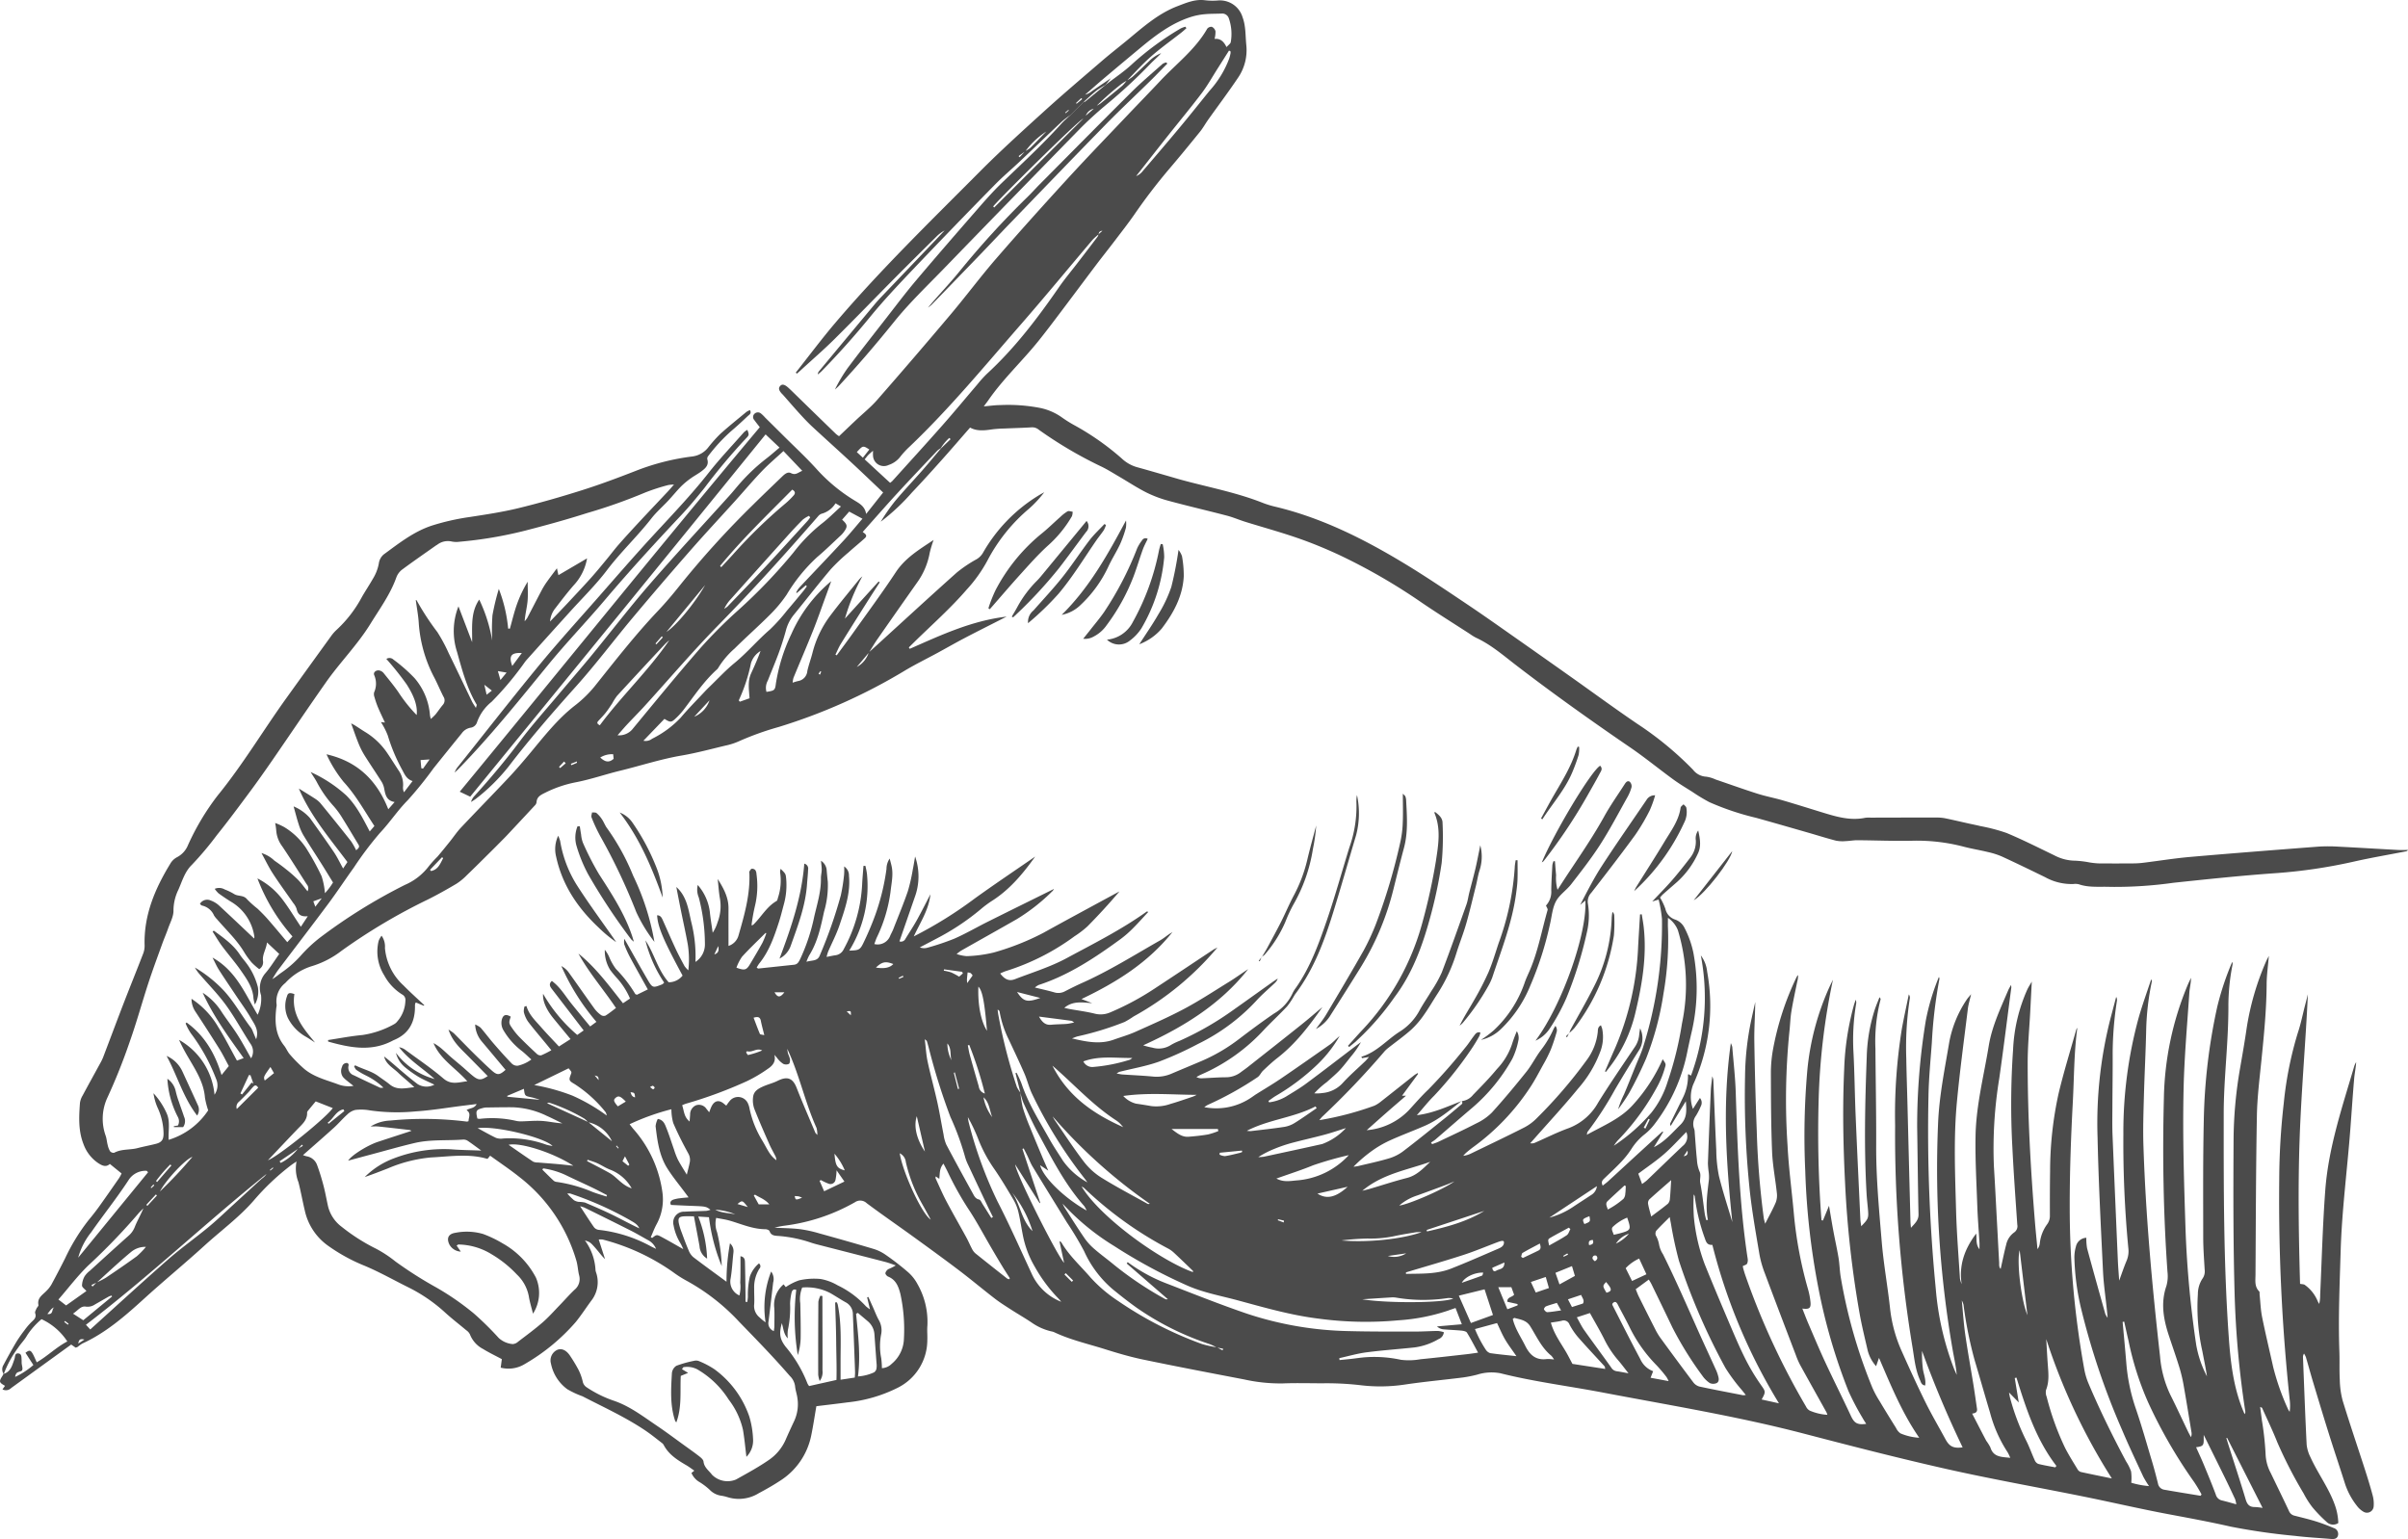<svg xmlns="http://www.w3.org/2000/svg" xmlns:xlink="http://www.w3.org/1999/xlink" width="503.243" height="321.684" viewBox="0 0 503.243 321.684">
  <defs>
    <clipPath id="clip-path">
      <rect id="Rectangle_26" data-name="Rectangle 26" width="503.243" height="321.684" fill="#4b4b4b"/>
    </clipPath>
  </defs>
  <g id="Group_40" data-name="Group 40" transform="translate(0 -0.003)">
    <g id="Group_39" data-name="Group 39" transform="translate(0 0.003)" clip-path="url(#clip-path)">
      <path id="Path_2918" data-name="Path 2918" d="M305.421,230.158c-2.944,1.116-5.807,2.5-9.317,2.939,1.338-1.518,2.391-2.869,3.6-4.06a76.5,76.5,0,0,0,7.713-9.636,33.061,33.061,0,0,0,1.753-2.862,3.318,3.318,0,0,0,.211-.725c-.77-.2-1.05.322-1.353.714-.63.815-1.169,1.7-1.84,2.483a113.727,113.727,0,0,1-7.679,8.715c-1.424,1.346-2.713,2.837-4.038,4.285a13.772,13.772,0,0,1-8.846,4.219c1.381-1.227,2.755-2.46,4.143-3.677,1.35-1.184,2.713-2.351,4.065-3.521h-.83l3.37-4.581-.113-.159c-.252.161-.52.3-.754.488-2.349,1.854-4.688,3.72-7.043,5.567a6.394,6.394,0,0,1-1.247.768,64.124,64.124,0,0,1-11.489,3.019,8.135,8.135,0,0,1,.555-.68,174.236,174.236,0,0,0,12.905-13.514,5.757,5.757,0,0,1,.833-.823c1.649-1.308,3.377-2.527,4.945-3.927a18.5,18.5,0,0,0,2.655-3.116c1.022-1.437,1.893-2.98,2.859-4.458a33.981,33.981,0,0,0,3.933-8.525c.628-2.012,1.422-3.975,2-6,.755-2.636,1.38-5.31,2.045-7.972.262-1.047.414-2.125.736-3.151a9.273,9.273,0,0,0,.165-5.291c-.08.412-.156.826-.241,1.237-.259,1.244-.493,2.493-.789,3.728-.4,1.669-.856,3.325-1.277,4.989-.2.808-.305,1.651-.583,2.431-1.693,4.757-3.372,9.52-5.172,14.237a26.036,26.036,0,0,1-2.154,3.845c-.8,1.349-1.7,2.641-2.456,4.015a11.732,11.732,0,0,1-4.047,4.4c-2.76,1.711-4.869,4.356-8.127,5.318l.138.293,1.46-.249c-.365.412-.553.657-.773.868-1.557,1.5-3.2,2.911-4.656,4.5a6.523,6.523,0,0,1-4.343,2.177,7.557,7.557,0,0,1-1.665.057,18.078,18.078,0,0,1,2.631-2.364c.907-.826,1.861-1.607,2.7-2.5s1.569-1.883,2.337-2.839a18.837,18.837,0,0,0,2.082-2.994c-.333.245-.669.485-1,.735-3.476,2.643-6.93,5.317-10.438,7.918-1.337.991-2.786,1.834-4.2,2.712a9.283,9.283,0,0,1-3.541,1.215l-.158-.286c.5-.347.984-.723,1.5-1.038a46.183,46.183,0,0,0,8.787-6.637,26.666,26.666,0,0,0,4.6-5.913c-.269.236-.54.469-.806.709a12.1,12.1,0,0,1-1.09.988c-3.452,2.419-6.9,4.845-10.384,7.216-1.7,1.158-3.483,2.2-5.226,3.3-.249.157-.485.334-.731.5a13.03,13.03,0,0,1-10.048,2.172,4.758,4.758,0,0,1,.707-.47,69.541,69.541,0,0,0,10.406-5.785c.485-.309.732-.967,1.168-1.38.962-.911,1.929-1.826,2.974-2.636,3.81-2.954,6.687-6.732,9.428-10.652-1.479,1.239-2.935,2.507-4.442,3.71-3.719,2.971-7.461,5.913-11.2,8.862-.462.365-.952.693-1.421,1.049a5.081,5.081,0,0,1-3.143,1.052c-1.667.013-3.333.148-5,.214a2.04,2.04,0,0,1-1.125-.268c.328-.173.645-.372.986-.514a38.792,38.792,0,0,0,13.2-9.427c1.553-1.632,3.212-3.164,4.751-4.808a15.386,15.386,0,0,0,1.447-2.162c.108-.164.2-.337.321-.493,3.835-5.105,6.01-10.989,7.876-17,1.657-5.338,3.176-10.719,4.772-16.077a18.062,18.062,0,0,0,.2-8.463c-.034.232-.083.464-.1.7a6.446,6.446,0,0,0-.017.883,25.583,25.583,0,0,1-1.477,9.392c-1.584,5.105-3,10.266-4.74,15.318-1.671,4.863-3.431,9.72-6.423,13.993a6.7,6.7,0,0,0-.758,1.26,9.444,9.444,0,0,1-3.828,4.136c-2.512,1.71-4.949,3.536-7.371,5.374a36.463,36.463,0,0,1-7.729,4.526c-2.121.907-4.253,1.785-6.375,2.689a7.79,7.79,0,0,1-3.882.573c-2.1-.2-4.208-.284-6.312-.429-.338-.023-.672-.106-1.216-.2a2.869,2.869,0,0,1,.561-.344c2.757-.7,5.589-1.179,8.257-2.126a71.354,71.354,0,0,0,8.165-3.7,41.216,41.216,0,0,0,12.232-9.069c1.182-1.307,2.548-2.446,3.825-3.667a2.088,2.088,0,0,0,.626-.943c-.389.261-.785.512-1.166.783-2.919,2.076-5.827,4.168-8.755,6.232a63.387,63.387,0,0,1-10.617,6.011,12.419,12.419,0,0,0-1.726.82,4.724,4.724,0,0,1-3.944.591,15.136,15.136,0,0,1-1.909-.481c8.42-3.822,16.128-8.559,21.942-15.925-.224.148-.45.295-.673.444-1.1.736-2.177,1.51-3.3,2.2-3.092,1.9-6.131,3.91-9.329,5.617-3.326,1.775-6.8,3.289-10.239,4.833-1.473.66-3.042,1.107-4.567,1.651-2.825,1.007-5.6.474-8.716-.264.6-.222.876-.358,1.169-.427a63.791,63.791,0,0,0,9.834-3.017,17.507,17.507,0,0,0,1.844-1.127,61.775,61.775,0,0,0,17.551-14.429c-.312.165-.642.3-.935.5-4.091,2.707-8.166,5.437-12.267,8.128a56.994,56.994,0,0,1-9.2,4.93,4.992,4.992,0,0,1-3.286.255c-1.711-.421-3.471-.644-5.209-.956-.326-.059-.647-.141-1.105-.242,1.727-1.461,3.62-1.167,5.828-.979l-2.241-.864c7.376-3.506,13.983-7.673,19.013-14-.254.161-.513.314-.761.484-.607.416-1.18.891-1.817,1.253-5.373,3.054-10.611,6.355-16.273,8.882-1.209.54-2.4,1.134-3.574,1.739a2.9,2.9,0,0,1-2.263.246c-1.267-.37-2.562-.646-4.06-1.014a4.07,4.07,0,0,1,.773-.524c6.346-2.068,11.81-5.716,17.136-9.6a22.171,22.171,0,0,0,2.55-2.222c1.108-1.1,2.144-2.278,3.243-3.456-.173-.046-.279-.109-.319-.08-5.281,3.788-11.089,6.694-16.78,9.762-3.389,1.827-7.148,2.974-10.762,4.373-1.224.474-2.142.077-3.09-1.187a10.869,10.869,0,0,1,1.169-.5,48.5,48.5,0,0,0,14.378-7.289,20.293,20.293,0,0,0,2.686-2.052c2.306-2.334,4.527-4.751,6.689-7.308-.511.274-1.023.546-1.533.823-4.783,2.6-9.583,5.173-14.342,7.817a53.744,53.744,0,0,1-10.38,4.12,27.347,27.347,0,0,1-5.672.764,8.148,8.148,0,0,1-2.1-.444,10.2,10.2,0,0,1,.909-.688c3.884-2.2,7.783-4.379,11.659-6.594a40.3,40.3,0,0,0,7.5-5.91,2.638,2.638,0,0,0,.28-.413c-4.672,2.313-9.268,4.574-13.85,6.862-2.326,1.162-4.582,2.478-6.958,3.525a53.019,53.019,0,0,1-5.7,1.915,2.487,2.487,0,0,1-1.533-.083c1.455-.766,2.916-1.52,4.364-2.3a50.466,50.466,0,0,0,8.277-5.6,22.965,22.965,0,0,1,2.351-1.769c3.731-2.352,6.494-5.638,9.114-9.311-4.294,2.969-8.492,5.777-12.587,8.729a86.688,86.688,0,0,1-12.782,7.953c1.345-2.906,3.144-5.556,3.478-8.8-.947,1.812-1.86,3.643-2.853,5.429-.738,1.327-1.582,2.594-2.376,3.89a1.018,1.018,0,0,1-1.248.522c1.074-3.1,2.136-6.141,3.189-9.19a12.562,12.562,0,0,0,.087-8.55c-.157.892-.29,1.79-.475,2.677a37.892,37.892,0,0,1-1.041,4.575c-.924,2.689-2.022,5.319-3.059,7.969-.178.455-.432.881-.625,1.33a2.8,2.8,0,0,1-3.322,1.746c.177-.473.314-.914.5-1.333a31.516,31.516,0,0,0,2.878-9.54c.189-1.8.631-3.587.23-5.409-.1-.471-.238-.935-.4-1.586a3.87,3.87,0,0,0-.668,2.171,46.985,46.985,0,0,1-2.418,9.827,61.618,61.618,0,0,1-2.484,5.806c-.643,1.313-1,1.392-2.876,1.438a25.683,25.683,0,0,0,3.693-16.088,15.436,15.436,0,0,0-.331-1.639l-.394.025c-.093,1.276-.214,2.55-.275,3.827a31.483,31.483,0,0,1-3.864,13.6,2.178,2.178,0,0,1-1.7,1.243c-.569.081-1.131.209-1.872.349a10.382,10.382,0,0,1,.319-1.087c.8-1.847,1.743-3.642,2.382-5.541,1.122-3.336,2.333-6.683,1.979-10.314a2.24,2.24,0,0,0-1.006-1.968,13.519,13.519,0,0,1-.011,1.694,37.118,37.118,0,0,1-.683,4.344A96.266,96.266,0,0,1,171.3,199.76c-.484,1.181-1.586.911-2.766,1.269a10.446,10.446,0,0,1,.569-1.322c1.765-2.8,2.432-5.985,3.112-9.14a19.307,19.307,0,0,0,.787-6.252c-.1-.877-.18-1.757-.255-2.636a2.617,2.617,0,0,0-1.165-1.767c.067.82.154,1.366.145,1.911-.01.587-.171,1.172-.162,1.757.042,2.74-.778,5.337-1.388,7.951a39.929,39.929,0,0,1-2.945,8.918c-.308.615-.554,1.124-1.3,1.2-2.487.261-4.973.533-7.461.792-.072.008-.156-.09-.329-.2a7.175,7.175,0,0,1,.506-.821c2.087-2.57,3.147-5.629,4.144-8.712.377-1.165.667-2.358.984-3.542a15.137,15.137,0,0,0,.522-5.537c-.1-.974-.088-.975-1.148-2.024a2.094,2.094,0,0,0-.121.707,11.354,11.354,0,0,1-.455,5.361c-.057.232-.118.558-.285.653-2.1,1.208-3.213,3.383-4.9,4.992-.028.027-.084.025-.333.092a38.567,38.567,0,0,1,.71-4.005,17.762,17.762,0,0,0,.327-6.718,1.551,1.551,0,0,0-.244-.824.912.912,0,0,0-.748-.278c-.2.048-.353.375-.5.6-.043.065.008.191.012.289.184,4.488-1.027,8.731-2.25,12.977a3.2,3.2,0,0,1-2.115,2.263c0-2.687-.01-5.278,0-7.868.011-2.3-1.05-4.216-2.257-6.126.152,1.383.23,2.779.475,4.146a9.3,9.3,0,0,1-.5,4.907,8.464,8.464,0,0,1-1.022,2.186c-.2-1.454-.448-2.9-.6-4.362a10.435,10.435,0,0,0-2.525-5.617,4.243,4.243,0,0,0,.222,2.619,38.9,38.9,0,0,1,1.279,9.75,4.341,4.341,0,0,1-1.979,3.708,29.03,29.03,0,0,0-.878-8.351c-.6-2.6-.9-5.332-3.119-7.309.313,1.6.619,3.211.942,4.814.475,2.356,1,4.7,1.433,7.068a19.708,19.708,0,0,1,.131,5.537,6.019,6.019,0,0,1-.794-.882c-.647-1.211-1.3-2.423-1.878-3.667-.91-1.951-1.763-3.93-2.644-5.894-.236-.526-.476-1.059-1.208-1.058.159,2.465,1.281,5.114,5.323,12.6a3.713,3.713,0,0,1-2.9,1.4c-2.316-2.613-3-6-4.867-8.764a28.038,28.038,0,0,0,3.922,8.834c-.227.213-.286.307-.37.341-2,.8-2.065.811-3.131-1.016-1.6-2.74-3.139-5.514-4.816-8.472a3.227,3.227,0,0,0-.039,1.105,22.476,22.476,0,0,0,1.185,2.669c1.2,2.236,2.454,4.445,3.756,6.79l-2.276,1.117c-.183-.08-.314-.093-.352-.16a28.384,28.384,0,0,0-4.03-5.226,11.159,11.159,0,0,1-1.434-2.539,6.65,6.65,0,0,0-.9-1.476,7.519,7.519,0,0,0,1.117,4.2,20.531,20.531,0,0,0,1.4,1.7,15.252,15.252,0,0,1,2.751,4.293l-1.468.986c-2.941-3.714-5.672-7.454-9.31-10.383,2.2,4.019,5.223,7.457,7.844,11.375-.771.575-1.438,1.132-2.17,1.582a1.023,1.023,0,0,1-.92-.082,6.189,6.189,0,0,1-1.37-1.312c-1.865-2.58-3.672-5.2-5.536-7.782a4.467,4.467,0,0,0-1.42-1.172,47.5,47.5,0,0,0,7.329,11.66l-1.308.964c-1.348-1.639-2.657-3.207-3.939-4.8s-2.3-3.414-4.062-4.709c-.587.5-.512,1.012-.066,1.591,2.209,2.868,4.408,5.744,6.711,8.747l-1.343.941a32.535,32.535,0,0,1-7.136-8.594c-.138,1.446.641,3.253,2.1,5.053,1.166,1.438,2.352,2.859,3.631,4.413l-2.419,1.544c-1.3-1.4-2.563-2.688-3.745-4.047s-2.52-2.572-3.045-4.41l-.4.1a3.065,3.065,0,0,0-.147,1.166,6.078,6.078,0,0,0,.874,1.988c1.247,1.637,2.6,3.2,3.9,4.788.277.337.551.677.976,1.2a21.085,21.085,0,0,1-2.106,1.058,1.08,1.08,0,0,1-.891-.264c-1.258-1.162-2.5-2.347-3.7-3.567a14.6,14.6,0,0,1-1.48-1.825c-.739-1.046-.732-1.165-.308-2.419-.987-.583-1.557-.421-1.852.556a2.977,2.977,0,0,0,.4,2.4,14.9,14.9,0,0,0,3.809,4.247c.637.509,1.218,1.088,1.949,1.747a7.5,7.5,0,0,1-2.8,1.295,1.6,1.6,0,0,1-1.274-.43c-1.3-1.334-2.534-2.725-3.751-4.131-.958-1.107-1.835-2.285-2.791-3.394a4.67,4.67,0,0,0-1.129-.657,5.869,5.869,0,0,0,1.37,3.534c1.671,1.972,3.321,3.962,4.982,5.949-1.29,1.14-1.722,1.186-2.969.06-1.272-1.148-2.5-2.341-3.723-3.546-1.393-1.377-2.745-2.794-4.132-4.177a8.874,8.874,0,0,0-1.1-.751c.787,2.377,2.33,3.771,3.784,5.233,1.48,1.488,2.945,2.991,4.411,4.481-1.35.915-1.919.922-3.139-.066-.723-.585-1.4-1.23-2.1-1.836-.817-.7-1.652-1.38-2.465-2.084-.591-.512-1.147-1.065-1.739-1.575a9.868,9.868,0,0,0-1.887-1.334c1.415,3.408,4.615,5.208,7.068,7.98-1.809.193-3.341.838-5-.582-2.524-2.158-5.3-4.025-7.975-6a2.953,2.953,0,0,0-1.283-.527c2.08,2.693,4.977,4.419,7.441,6.645a15.05,15.05,0,0,1-8.1-5.473,5.6,5.6,0,0,0,1.845,2.965,23.82,23.82,0,0,0,2.862,2.042c1.04.615,2.17,1.078,3.33,1.641a3.512,3.512,0,0,1-3.5-.115c-1.178-.876-2.3-1.827-3.423-2.778-1.184-1.006-2.335-2.051-3.586-2.995.4,1.637,1.862,2.359,2.934,3.393s2.272,1.935,3.373,3.029c-1.768.158-3.539.731-5.143-.589-.756-.622-1.59-1.15-2.379-1.733-1.472-1.088-3.254-1.444-4.837-2.267l-.215.27c.162.245.27.572.5.72a16.432,16.432,0,0,0,2.161,1.243,14.44,14.44,0,0,1,3.479,2.46c-.379,0-.587.06-.735-.009-1.821-.846-3.64-1.7-5.443-2.578a1.7,1.7,0,0,1-1.1-2.128c.03-.109-.1-.26-.155-.409a.972.972,0,0,0-1.229.761,2.131,2.131,0,0,0,.18,2.108,5.762,5.762,0,0,0,.858.8c.361.3.74.587,1.356,1.071a6.2,6.2,0,0,1-3.389-.385c-2.386-.866-4.918-1.493-6.917-3.172a29.94,29.94,0,0,1-2.988-3.012c-.484-.541-.751-1.271-1.207-1.843-1.906-2.39-1.961-5.139-1.625-7.976a2.152,2.152,0,0,0,.062-.583,4.834,4.834,0,0,1,1.8-4.523A12.555,12.555,0,0,1,64.985,202a19.335,19.335,0,0,0,6.388-3.265A121.882,121.882,0,0,1,89.447,188c2.016-1.01,3.986-2.118,5.927-3.267a12.282,12.282,0,0,0,2.152-1.765c1.7-1.626,3.356-3.29,5.027-4.942.661-.654,1.315-1.314,1.969-1.974.482-.486.97-.968,1.439-1.467q2.916-3.11,5.817-6.236a1.159,1.159,0,0,0,.349-.633c.052-1.211.965-1.6,1.849-2.042a24.663,24.663,0,0,1,6.367-2.164c3.117-.6,6.145-1.661,9.237-2.412,4.286-1.042,8.481-2.427,12.848-3.174,3.091-.528,6.133-1.351,9.187-2.081a14.011,14.011,0,0,0,2.8-.9,60.783,60.783,0,0,1,8.3-2.983,117.958,117.958,0,0,0,26.156-11.651c2.306-1.4,4.739-2.581,7.109-3.871,1.853-1.009,3.684-2.059,5.551-3.039,2.474-1.3,4.975-2.547,7.464-3.816.385-.2.771-.391,1.386-.7-7.388.864-13.791,3.9-20.257,6.735l-.19-.293q.534-.526,1.067-1.051c3.71-3.643,7.618-7.085,11.027-11.035a29.74,29.74,0,0,0,4.414-6.227,36.04,36.04,0,0,1,8.6-10.675,23.222,23.222,0,0,0,3.2-3.455c-.482.279-.977.537-1.444.839a33.381,33.381,0,0,0-11.322,11.743,3.725,3.725,0,0,1-1.4,1.436,27.162,27.162,0,0,0-4.128,2.78c-5.635,5.033-11.192,10.154-16.778,15.242-.533.485-1.074.963-1.61,1.445a5.218,5.218,0,0,1-2.5,3.049l2.531-3.017c.6-.95,1.168-1.923,1.81-2.845q4.119-5.918,8.276-11.809a15.213,15.213,0,0,0,2.62-6.179,23.655,23.655,0,0,1,.81-2.7c-2.957,1.974-5.905,3.722-7.9,6.743-2.751,4.175-5.732,8.2-8.63,12.278-1.216,1.711-2.473,3.393-3.711,5.088l-.272-.14c.37-.748.682-1.531,1.119-2.238,1.828-2.961,3.688-5.9,5.546-8.844.852-1.349,1.726-2.685,2.59-4.027l-.225-.187-7.039,7.757a43.056,43.056,0,0,1,3.635-8.821,6.187,6.187,0,0,0-.634.6c-2.029,2.52-4.112,5-6.051,7.586a21.846,21.846,0,0,0-3.731,7.782c-.325,1.282-.8,2.528-1.084,3.818a2.294,2.294,0,0,1-1.924,2.09,10.685,10.685,0,0,0-1.142.343,5.19,5.19,0,0,1,.175-1.024c1.365-3.31,2.784-6.6,4.113-9.922.926-2.318,1.737-4.682,2.6-7.026.384-1.048.759-2.1,1.173-3.245a30.319,30.319,0,0,0-8.344,11.079,37.226,37.226,0,0,0-3.225,10.358c-.165,1.382-.32,1.449-1.963,1.7a3.135,3.135,0,0,1,.294-2.386c.746-1.919,1.56-3.813,2.27-5.745.557-1.516,1.046-3.062,1.476-4.619a8.631,8.631,0,0,1,1.6-3.267c2.6-3.188,5.118-6.447,7.775-9.589a38.906,38.906,0,0,1,3.71-3.528c1.122-1.017,2.307-1.966,3.426-2.986.646-.589.066-.922-.439-1.3.3-.336.581-.662.869-.985,2.157-2.414,4.287-4.853,6.48-7.234,2.723-2.957,5.5-5.869,8.258-8.79a3.975,3.975,0,0,1,.7-.482,9.206,9.206,0,0,1,1.794-2.169l.269.263-2.024,1.944c-1.291,1.526-2.561,3.072-3.879,4.574-1.877,2.139-3.839,4.2-5.669,6.382a38.1,38.1,0,0,0-3.028,4.35,44.182,44.182,0,0,0,6.538-6.125c2.063-2.168,4.07-4.39,6.065-6.621,2.021-2.26,4-4.561,6.069-6.928,1.416.793,3.009.615,4.621.371a23.728,23.728,0,0,1,2.492-.174c1.91-.085,3.821-.129,5.729-.246a2.087,2.087,0,0,1,1.478.471,87.034,87.034,0,0,0,13.308,7.819c1.225.61,2.389,1.346,3.573,2.038,1.9,1.114,3.753,2.339,5.721,3.326a24.968,24.968,0,0,0,4.678,1.734c4.025,1.086,8.089,2.027,12.123,3.082,1.276.334,2.5.874,3.76,1.266,3.654,1.136,7.35,2.148,10.964,3.4,2.868.99,5.689,2.153,8.447,3.421A123.043,123.043,0,0,1,297.2,126.014c3.289,2.231,6.661,4.34,10,6.5a10.371,10.371,0,0,0,1.251.774c3.157,1.454,5.743,3.721,8.465,5.811,7.747,5.95,15.705,11.607,23.767,17.124,3.075,2.1,5.966,4.474,8.979,6.671,1.3.95,2.693,1.783,4.058,2.646a37.912,37.912,0,0,0,3.515,2.123,55.75,55.75,0,0,0,9.75,3.272c3.592,1,7.171,2.034,10.754,3.063,1.98.569,3.945,1.193,5.938,1.712a7.243,7.243,0,0,0,2.027.1c.824-.027,1.647-.193,2.469-.187,3.778.025,7.559.189,11.334.11a38.445,38.445,0,0,1,10.765,1.211c1.7.452,3.447.729,5.157,1.145a16.116,16.116,0,0,1,2.93.93c3.028,1.394,6.027,2.852,9.023,4.313a11.416,11.416,0,0,0,5.932,1.443,3.025,3.025,0,0,1,1.17.065c2.15.734,4.372.435,6.569.534a87.648,87.648,0,0,0,13.2-.861c7.075-.749,14.154-1.5,21.249-2a109.226,109.226,0,0,0,16.434-2.425c3.586-.809,7.215-1.425,10.824-2.13a.7.7,0,0,0,.485-.3c-.73,0-1.463.033-2.191-.006-4.066-.219-8.129-.473-12.2-.676a33.858,33.858,0,0,0-4.265-.022c-8.954.685-17.908,1.38-26.854,2.158-3.223.28-6.424.8-9.637,1.2a17.845,17.845,0,0,1-2.053.153c-2.5.019-5.006.024-7.509,0a16.369,16.369,0,0,1-1.894-.21,20.825,20.825,0,0,0-2.9-.354,9.52,9.52,0,0,1-4.374-1.1c-3.312-1.6-6.6-3.263-9.988-4.682a37.61,37.61,0,0,0-5.518-1.455c-.855-.212-1.722-.377-2.583-.569-1.577-.352-3.149-.728-4.732-1.052a8.8,8.8,0,0,0-1.753-.161q-6.92-.007-13.84.019a5.958,5.958,0,0,0-1.176.039c-3.105.639-6.014-.233-8.923-1.124-2.768-.847-5.529-1.722-8.308-2.533-1.741-.508-3.535-.84-5.262-1.389-2.94-.935-5.845-1.982-8.766-2.975a6.851,6.851,0,0,0-1.963-.581,3.686,3.686,0,0,1-2.737-1.449,69.5,69.5,0,0,0-11.556-9.539c-4.67-3.166-9.219-6.511-13.825-9.771q-5.286-3.742-10.585-7.467c-3.776-2.645-7.532-5.323-11.362-7.888-4.4-2.95-8.8-5.922-13.339-8.653-8.309-5-16.943-9.315-26.451-11.615a19.813,19.813,0,0,1-2.68-.8c-5.448-2.17-11.2-3.259-16.831-4.776-1.089-.293-2.168-.622-3.252-.932-2.023-.579-4.042-1.173-6.071-1.73a7.738,7.738,0,0,1-3.425-1.876,54.752,54.752,0,0,0-10.113-7.07,27.349,27.349,0,0,1-2.363-1.492,12.01,12.01,0,0,0-4.491-1.991A35.082,35.082,0,0,0,209,84.673c-1.022,0-2.043.156-3.4.27.423-.572.7-.925.955-1.293C209.634,79.2,213.619,75.5,217,71.3c1.506-1.872,2.954-3.792,4.4-5.709,2.572-3.4,5.117-6.828,7.688-10.233,1.182-1.566,2.411-3.1,3.6-4.659,1.482-1.952,3-3.878,4.4-5.891a118.106,118.106,0,0,1,7.23-9.452c2.193-2.572,4.336-5.187,6.463-7.815.643-.794,1.137-1.706,1.731-2.541,2.073-2.914,4.228-5.772,6.217-8.741A10.186,10.186,0,0,0,260.461,9.4c-.2-1.941-.077-3.9-.781-5.8A4.947,4.947,0,0,0,254.705.089a13.539,13.539,0,0,1-2.94-.041c-2.05-.243-3.825.536-5.669,1.239-4.086,1.557-7.252,4.424-10.54,7.134-1.74,1.434-3.523,2.817-5.232,4.287-4.053,3.486-8.133,6.945-12.092,10.537-4.579,4.154-9.169,8.31-13.525,12.692-10.24,10.3-20.672,20.424-30.1,31.5-2.881,3.384-5.54,6.957-8.3,10.444l.243.22c.27-.242.543-.481.81-.726,2.349-2.157,4.767-4.245,7.031-6.489,4.321-4.282,8.544-8.663,12.827-12.984,2.8-2.823,5.627-5.616,8.451-8.414a7.022,7.022,0,0,1,1.741-1.313c-.688.732-1.371,1.467-2.065,2.194q-5.64,5.91-11.283,11.819c-.507.533-.991,1.089-1.462,1.655q-5.7,6.842-11.389,13.693a1.121,1.121,0,0,0-.3.732c.264-.224.549-.428.789-.674q5.3-5.43,10.1-11.3c2.786-3.418,5.824-6.64,8.867-9.839q8.574-9.013,17.293-17.887c1.61-1.647,3.387-3.129,5.062-4.713,2.994-2.831,5.961-5.69,8.962-8.514a17.728,17.728,0,0,1,1.733-1.285l.858-.867,1.8-1.782.113-.119c.9-.8,1.765-1.628,2.7-2.374a18.554,18.554,0,0,1,1.914-1.192l-.056.05,1.188-1.516.029.03c-1.367.926-2.738,1.847-4.1,2.783a3.574,3.574,0,0,1-1.387.728c1.274-1.108,2.535-2.233,3.825-3.322q3.877-3.273,7.783-6.512C241.6,7.29,244.931,4.777,249,3.509a13.555,13.555,0,0,1,2.712-.53c1.17-.113,2.353-.093,3.53-.136a1.458,1.458,0,0,1,1.576,1.014,9.873,9.873,0,0,1,.4,4.921c-.033.339-.512.634-.889,1.069-.559-1.141-1.261-1.842-2.5-1.716a5.543,5.543,0,0,0,.191-1.6,1.417,1.417,0,0,0-.745-.917A1.083,1.083,0,0,0,252.3,6c-2.481,4.341-6.458,7.328-9.8,10.888-2.317,2.47-4.682,4.893-7.012,7.35-4.153,4.38-8.353,8.717-12.427,13.17-5.035,5.5-10.028,11.048-14.91,16.687-3.273,3.781-6.26,7.809-9.485,11.634q-7.589,9-15.347,17.863c-1.349,1.542-2.975,2.841-4.471,4.256-1.136,1.074-2.266,2.154-3.494,3.322a4.618,4.618,0,0,1-.66-.477q-4.325-4.191-8.634-8.4c-.422-.411-.841-.826-1.277-1.221-.827-.749-1.344-.851-1.756-.37-.384.449-.266.908.425,1.644.067.072.144.134.208.208,1.168,1.324,2.317,2.666,3.507,3.969.858.939,1.734,1.868,2.666,2.732,2.7,2.5,5.437,4.953,8.134,7.453,2.186,2.026,4.333,4.093,6.6,6.237l-3.552,4.482c-.267-1.592-1.364-2.171-2.437-2.826a35.3,35.3,0,0,1-7.895-6.531c-2.2-2.435-4.617-4.667-6.942-6.985q-1.925-1.919-3.861-3.828a7.2,7.2,0,0,0-.839-.818,1,1,0,0,0-1.351.038.924.924,0,0,0-.045,1.328c.369.517.771,1.01,1.141,1.489-21.153,25.208-41.769,50.8-62.707,76.188l2.188,1.039c10.241-12.528,20.581-25.153,30.892-37.8Q144.591,109.8,160,90.8l2.913,2.758c-.959.8-1.819,1.57-2.733,2.271a39.717,39.717,0,0,0-6.04,5.784c-.542.634-1.067,1.283-1.626,1.9-5.618,6.233-11.335,12.379-16.832,18.717-4.146,4.779-7.993,9.816-12.009,14.709-2.241,2.73-4.565,5.392-6.835,8.1-2.773,3.308-5.668,6.526-8.254,9.975-2.951,3.934-6.1,7.682-9.395,11.321a3.115,3.115,0,0,0-.754,1.285,10.962,10.962,0,0,0,1.029-.662,39.93,39.93,0,0,0,6.8-6.708c4.445-5.815,9.231-11.33,14.116-16.779,4.157-4.635,7.9-9.639,11.9-14.416q5.907-7.053,11.975-13.971c3.07-3.507,6.255-6.913,9.378-10.374,1.871-2.073,3.67-4.214,5.6-6.232,1.378-1.443,2.916-2.734,4.5-4.2l3.933,4.137c-.871.339-1.376.985-2.366.478-.713-.365-1.378.269-1.915.788-1.976,1.907-3.963,3.8-5.918,5.734a191.486,191.486,0,0,0-15.428,17c-1.435,1.8-2.924,3.573-4.509,5.244-4.738,4.994-8.959,10.417-13.246,15.785a24.914,24.914,0,0,1-4.2,4.071c-3.584,2.805-6.362,6.378-9.251,9.846-1.474,1.77-2.971,3.525-4.547,5.2-3.292,3.5-6.661,6.936-9.96,10.435-.837.888-1.519,1.921-2.286,2.875-.86,1.069-1.722,2.138-2.611,3.182a24.527,24.527,0,0,0-1.778,1.96,12.406,12.406,0,0,1-5.007,3.935,114.047,114.047,0,0,0-17.859,11.1,30.3,30.3,0,0,0-3.754,3.5,22.488,22.488,0,0,1-4.039,3.626c-.686.455-1.293,1.028-2.091,1.479.414-.645.787-1.32,1.247-1.929,3.485-4.618,7.016-9.2,10.47-13.84,1.844-2.477,3.538-5.066,5.347-7.571a70.459,70.459,0,0,1,5.484-7.267c2.05-2.176,3.672-4.679,5.787-6.807a80.387,80.387,0,0,0,5.355-6.639q2.942-3.675,5.913-7.328a2.862,2.862,0,0,1,1.808-1.163,1.647,1.647,0,0,0,1.392-1.182,9.588,9.588,0,0,1,3.037-4.239,65.178,65.178,0,0,0,6.2-7.264c.389-.5.724-1.056,1.147-1.529q4.464-4.984,8.955-9.943c2.625-2.913,5.455-5.671,7.814-8.785,2.881-3.8,6.356-7.066,9.285-10.815,1.052-1.346,2.369-2.483,3.54-3.738.9-.968,1.732-2,2.658-2.948a16.256,16.256,0,0,1,2.01-1.675c.711-.521,1.508-.925,2.21-1.456.828-.626,1.648-1.295,1.251-2.561a.875.875,0,0,1,.2-.654,35,35,0,0,1,4.983-5.374c1.12-.947,2.192-1.952,3.26-2.958.319-.3.885-.55.477-1.268a3.7,3.7,0,0,0-.729.37c-1.846,1.53-3.719,3.031-5.5,4.634a29.238,29.238,0,0,0-2.438,2.73,5,5,0,0,1-3.407,1.961,48.635,48.635,0,0,0-11.806,3.012c-3.7,1.44-7.424,2.837-11.207,4.034-4.4,1.391-8.837,2.668-13.315,3.758-3.377.822-6.835,1.334-10.275,1.865a48.66,48.66,0,0,0-7.727,1.753c-3.87,1.26-6.946,3.727-10.132,6.049a3.007,3.007,0,0,0-1.02,1.854A9.2,9.2,0,0,1,77.915,121c-.75,1.322-1.606,2.584-2.351,3.909a25.884,25.884,0,0,1-5.2,6.72,8.4,8.4,0,0,0-1.165,1.324q-4.749,6.556-9.471,13.13c-4.8,6.7-9.028,13.8-14.251,20.206a51.834,51.834,0,0,0-6.182,10.34,4.922,4.922,0,0,1-2.31,2.548,3.481,3.481,0,0,0-1.364,1.3c-3.221,5.261-5.589,10.8-5.4,17.143a4.5,4.5,0,0,1-.3,1.7c-1.341,3.476-2.744,6.928-4.087,10.4-1.449,3.752-2.85,7.522-4.285,11.279a11.016,11.016,0,0,1-.648,1.32c-1.219,2.238-2.459,4.464-3.66,6.711a4.009,4.009,0,0,0-.531,1.516c-.212,2.892-.363,5.784.733,8.573a8.076,8.076,0,0,0,2.981,3.92c.839.564,1.7,1.031,2.531.243l2.453,1.991a8.2,8.2,0,0,1-.518.966c-1.4,2.014-2.794,4.028-4.224,6.019-.685.954-1.416,1.877-2.167,2.781a41.362,41.362,0,0,0-4.9,7.992q-1.389,2.756-2.858,5.472a6.469,6.469,0,0,1-1.084,1.363c-.8.824-1.919,1.442-1.624,2.9.043.213-.295.486-.407.752-.131.309-.369.7-.278.953.323.9-.21,1.327-.767,1.851a13.588,13.588,0,0,0-1.509,1.784,27.118,27.118,0,0,0-1.675,2.418q-1.382,2.336-2.648,4.739a1.723,1.723,0,0,0,.033,1.939,22.072,22.072,0,0,1,3-5.5c.594-.9,1.391-1.672,1.9-2.609a15.2,15.2,0,0,1,3-3.362,12.877,12.877,0,0,1,5.385,4.653c-2.323,1.212-4.143,3.074-6.393,4.367-1.159-2.671-1.286-2.773-2.352-2l1.654,2.561a16.217,16.217,0,0,1-3.8,2.485,1.282,1.282,0,0,1,.372-.871c.33-.239.976-.26,1.086-.534.157-.392-.055-.929-.1-1.405-.021-.243,0-.491-.018-.734-.049-.569.059-1.337-.742-1.369-.723-.029-.581.726-.76,1.207-.456,1.231-.733,2.63-2.271,3.074-.07.127-.134.259-.211.381-.788,1.241-.752,1.389.517,2.117l-.531.735a1.526,1.526,0,0,0,1.822-.281q6.249-4.531,12.541-9.085l.924.648a2.274,2.274,0,0,0,.453-.173,7.038,7.038,0,0,1,.939-.679c4.99-2.279,9.029-5.84,13.035-9.484,4.1-3.729,8.392-7.248,12.489-10.979,3.438-3.132,7.206-5.877,10.3-9.424a50.354,50.354,0,0,1,7.9-7.462c.269-.2.555-.376,1.051-.711a7.724,7.724,0,0,0,.4,4.328c.5,1.946.848,3.933,1.319,5.888a12.213,12.213,0,0,0,4.673,7.252,36.839,36.839,0,0,0,7.823,4.325c3.11,1.3,6.063,2.981,9.09,4.482a33.284,33.284,0,0,1,7.75,5.3c1.409,1.29,2.935,2.453,4.4,3.688a2.289,2.289,0,0,1,.773.853,5.825,5.825,0,0,0,2.8,3.1c1.2.746,2.491,1.355,3.879,2.1l-.239,1.778a6.509,6.509,0,0,0,5.052-.769,41.628,41.628,0,0,0,10.622-8.756c1.234-1.521,2.288-3.187,3.467-4.754a6.267,6.267,0,0,0,.886-5.334,5.245,5.245,0,0,1-.207-.7,11.485,11.485,0,0,0-2.217-6.275c1.042.32,1.151.383,2.348,1.766.606.7,1.148,1.456,1.853,2.138l-1.318-4.1a3.971,3.971,0,0,1,.83.007,45.078,45.078,0,0,1,14.736,6.832,23.4,23.4,0,0,0,2.727,1.741A43.456,43.456,0,0,1,154.5,276.3c3.592,3.7,7.184,7.386,10.556,11.285a3.651,3.651,0,0,1,1.108,2.152c.066.823.372,1.625.48,2.448a8.387,8.387,0,0,1-.627,4.743c-.624,1.333-1.247,2.668-1.831,4.019a9.966,9.966,0,0,1-3.541,4.235c-2.173,1.5-4.514,2.767-6.825,4.059a4.579,4.579,0,0,1-5.008-.987c-.652-.867-1.652-1.521-1.787-2.773-.04-.367-.466-.751-.8-1.015-1-.785-2.043-1.52-3.075-2.265-1.947-1.4-3.868-2.851-5.858-4.192-2.922-1.969-5.727-4.147-9.141-5.279a24.215,24.215,0,0,1-5.514-2.738,1.9,1.9,0,0,1-.866-1.281,10.822,10.822,0,0,0-.9-2.455,32.073,32.073,0,0,0-1.667-2.775c-.783-1.223-1.719-1.692-2.651-1.377a2.43,2.43,0,0,0-1.408,2.914,8.754,8.754,0,0,0,3.406,5.344,18.431,18.431,0,0,0,3.17,1.479c4.481,2.319,9.091,4.408,13.282,7.253,1.135.771,2.2,1.645,3.29,2.48a1.38,1.38,0,0,1,.4.425c1.045,2.015,2.861,3.161,4.734,4.255.543.317,1.045.7,1.678,1.136l-.6.486a4.01,4.01,0,0,0,1.713,1.916,13.727,13.727,0,0,1,2.092,1.591,4.145,4.145,0,0,0,2.287,1.222,8.95,8.95,0,0,1,1.435.322,7.911,7.911,0,0,0,6.522-.811c1.469-.785,2.928-1.6,4.32-2.515a14.645,14.645,0,0,0,6.648-9.493c.428-2.054.731-4.133,1.088-6.186,2.113-.26,4.339-.516,6.56-.81a30.229,30.229,0,0,0,10.4-3.026,11.147,11.147,0,0,0,6.227-9.95c.047-1.029-.075-2.069.02-3.09a15.925,15.925,0,0,0-2.055-8.615,8.82,8.82,0,0,0-2.091-2.615,54.088,54.088,0,0,0-4.655-3.59,8.871,8.871,0,0,0-2.514-1.2c-3.758-1.123-7.532-2.192-11.312-3.238a26.886,26.886,0,0,0-4.021-.875c-1.784-.207-3.592-.216-5.3-.306a17.565,17.565,0,0,1,1.939-.4,39.683,39.683,0,0,0,14.853-4.912,1.953,1.953,0,0,1,2.469.19c3.222,2.409,6.54,4.688,9.8,7.049,3.217,2.331,6.433,4.667,9.6,7.068,2.5,1.9,4.9,3.919,7.389,5.835,1.086.837,2.256,1.566,3.41,2.31,1.4.9,2.854,1.733,4.236,2.666a11.79,11.79,0,0,0,4.131,1.863,2.576,2.576,0,0,1,.567.156c3.386,1.616,7.042,2.432,10.594,3.549,2.664.838,5.356,1.633,8.087,2.2,7.009,1.458,14.044,2.8,21.075,4.145a35.036,35.036,0,0,0,8.029.832c2.744-.11,5.5-.031,8.245-.025a61.346,61.346,0,0,1,7.927.385,34.474,34.474,0,0,0,9.537-.148c3.978-.585,7.988-.954,11.979-1.454a26.35,26.35,0,0,0,3.024-.606,9.9,9.9,0,0,1,4.807-.276c7.057,1.775,14.276,2.669,21.408,4.029,13.977,2.665,28.031,4.949,41.824,8.541,9.973,2.6,19.956,5.179,30.008,7.441,9.525,2.144,19.15,3.84,28.722,5.776,5.868,1.187,11.7,2.551,17.584,3.656,4.386.824,8.765,1.628,13.123,2.623a134.13,134.13,0,0,0,13.394,1.923c2.479.307,4.98.426,7.47.641.686.059,1.346.013,1.525-.78a1.308,1.308,0,0,0-.919-1.508c-1.218-.51-2.453-.99-3.713-1.381-1.451-.451-2.934-.8-4.407-1.179a1.638,1.638,0,0,1-1.2-.952c-1.247-2.666-2.549-5.307-3.82-7.962a9.094,9.094,0,0,1-1.087-4.015,61.608,61.608,0,0,0-.772-7.014c-.11-.9-.234-1.8-.366-2.812.257.138.384.161.414.228,1.065,2.372,2.2,4.717,3.159,7.132a92.325,92.325,0,0,0,5.513,10.723A19.12,19.12,0,0,0,483.232,315a28.733,28.733,0,0,0,2.945,3.051,1.936,1.936,0,0,0,2.5.286,12.27,12.27,0,0,0-.781-3.937c-1.272-3.488-3.516-6.461-5.033-9.809a7.6,7.6,0,0,1-.8-2.636c-.306-6.078-.523-12.16-.765-18.241a1.279,1.279,0,0,1,.221-.793,4.451,4.451,0,0,1,.392.763c.513,1.741.984,3.5,1.507,5.234,1.074,3.57,2.148,7.141,3.268,10.7,1.1,3.508,2.281,6.993,3.391,10.5a15.064,15.064,0,0,0,2.5,4.64,4.514,4.514,0,0,0,1.291,1.176,1.407,1.407,0,0,0,2.2-1.089,6.6,6.6,0,0,0-.222-2.321c-.477-1.8-1.029-3.585-1.6-5.359-1.551-4.808-3.183-9.59-4.66-14.42a18.433,18.433,0,0,1-.6-4.342c-.109-1.958-.014-3.926-.084-5.887-.254-7.021.059-14.03.268-21.047.253-8.5,1.374-16.921,2.016-25.384.267-3.523.5-7.048.8-10.567.1-1.166.356-2.319.426-3.523a4.99,4.99,0,0,0-.374.768c-2.515,8.566-5.417,17.063-6.086,26.037-.544,7.288-.729,14.6-1.066,21.906a7.193,7.193,0,0,1-.2,1.833,5.659,5.659,0,0,1-.416-.8,7.783,7.783,0,0,0-2.572-3.157c-.2-.179-.589-.147-1.013-.238-.294-10.075-.446-20.19-.092-30.285.354-10.078,1.259-20.137,1.728-30.248-.2.792-.4,1.585-.608,2.377-.49,1.9-.868,3.835-1.495,5.688a75.672,75.672,0,0,0-2.938,14.7,144.494,144.494,0,0,0-.948,16.009,396.349,396.349,0,0,0,2.174,45.86,9.717,9.717,0,0,1,.007,2.646,4.227,4.227,0,0,1-.353-.57,50.774,50.774,0,0,1-3.078-8.735c-.776-3.495-1.619-6.977-2.327-10.485-.309-1.531-.355-3.116-.521-4.676-.026-.241.041-.575-.093-.708-1.007-1.006-.777-2.279-.769-3.481.071-11.091.087-22.184.292-33.273.072-3.915.575-7.826.966-11.73.524-5.226,1.039-10.448,1.07-15.71.012-1.944.3-3.887.463-5.921-.229.456-.46.857-.636,1.28a56.2,56.2,0,0,0-3.979,13.672c-.41,2.866-.912,5.719-1.408,8.571a90.155,90.155,0,0,0-1.35,14.944c-.062,10.7-.081,21.4.215,32.091a198,198,0,0,0,2.231,24.622.845.845,0,0,1-.136.6c-.131-.3-.266-.608-.391-.915-1.978-4.894-2.562-10.054-2.929-15.259-1.094-15.533-1.058-31.095-1.05-46.65,0-5.439.542-10.877.811-16.318.1-1.96.16-3.923.168-5.886a44.33,44.33,0,0,1,.864-8.919,1.133,1.133,0,0,0-.064-.586,59.743,59.743,0,0,0-3.115,9.32,119.96,119.96,0,0,0-2.828,23.792c-.182,8.144-.124,16.294-.119,24.442,0,2.255.168,4.511.3,6.764a2.627,2.627,0,0,1-.482,1.928,5.911,5.911,0,0,0-.936,3.205,42.088,42.088,0,0,0,.951,11.993c.317,1.724.7,3.436.945,5.186a22.6,22.6,0,0,1-2.247-6.6,214.835,214.835,0,0,1-2.208-23.585c-.329-10.01-.655-20.02-.422-30.029.155-6.666.756-13.322,1.2-19.98.067-1.012.35-2.01.349-3.095-.215.454-.445.9-.642,1.364a64.234,64.234,0,0,0-5.028,23.763c-.314,12.128-.109,24.243.752,36.347a7.494,7.494,0,0,1-.224,2.911c-1.234,3.555-.616,6.971.511,10.383.769,2.329,1.589,4.643,2.3,6.989a32.812,32.812,0,0,1,.867,3.867c.544,3.09,1.04,6.188,1.55,9.284a1.87,1.87,0,0,1-.1,1.09c-.214-.409-.44-.812-.64-1.227-1.232-2.563-2.42-5.148-3.7-7.688a23,23,0,0,1-2.115-7.922c-1.647-14.685-3.005-29.394-3.479-44.169-.108-3.381.006-6.771.1-10.155.127-4.709.381-9.414.483-14.123a54.9,54.9,0,0,1,1.141-9.778.758.758,0,0,0-.1-.632c-.883,2.688-1.857,5.349-2.63,8.068a90.515,90.515,0,0,0-3.184,24.308,233.417,233.417,0,0,0,1.037,23.82,5.067,5.067,0,0,1-.342,2.58c-.554,1.293-.995,2.634-1.573,4.2-.1-1.538-.217-2.841-.273-4.146q-.571-13.092-1.113-26.185c-.077-1.911-.04-3.827-.033-5.741.015-3.827.079-7.655.06-11.482a72.912,72.912,0,0,1,.88-10.844,1.244,1.244,0,0,0-.144-.906c-.394,1.488-.782,2.978-1.182,4.465a88.473,88.473,0,0,0-2.709,24.948c.2,9.32.691,18.635,1.136,27.949.129,2.692.534,5.37.811,8.054.045.436.079.872.151,1.666a4.885,4.885,0,0,1-.476-.792c-1.284-4.581-2.575-9.161-3.815-13.755a11.529,11.529,0,0,1-.156-2.185,2.321,2.321,0,0,0-2.173,1.826,8.037,8.037,0,0,0-.323,2.319,51.372,51.372,0,0,0,1.294,10.2,154.05,154.05,0,0,0,8.658,25.785c1.392,3.3,2.931,6.532,4.435,9.78a21.019,21.019,0,0,0,1.211,1.991,17.871,17.871,0,0,1-3.711-.7,10.267,10.267,0,0,0-.039-2.371,9.936,9.936,0,0,0-1.049-2.1c-2.864-5.373-5.552-10.831-7.917-16.442a14.22,14.22,0,0,1-.842-2.964,189.5,189.5,0,0,1-3.015-33.678c-.012-7.368.259-14.715.65-22.069.274-5.139.244-10.294.939-15.459a1.549,1.549,0,0,0-.217.358c-1.246,4.438-2.621,8.846-3.689,13.327a75.956,75.956,0,0,0-1.784,16.365c-.052,3.042-.049,6.086-.046,9.129a2.917,2.917,0,0,1-.584,1.9,8.162,8.162,0,0,0-1.521,3.94,2.34,2.34,0,0,1-.485,1.235c-.181-1.92-.381-3.839-.538-5.761-.9-11.059-1.524-22.134-1.51-33.232,0-3.528.345-7.055.53-10.582.107-2.051.212-4.1.328-6.336-.347.607-.677,1.108-.934,1.644a34.438,34.438,0,0,0-2.973,12.532,165.514,165.514,0,0,0-.153,20.453c.264,5.39.662,10.774,1.028,16.159a1.571,1.571,0,0,1-.663,1.64,4.23,4.23,0,0,0-1.655,2.543c-.431,1.653-.765,3.332-1.155,5.07-.4-.38-.29-.921-.317-1.389-.178-3.087-.33-6.175-.5-9.263-.193-3.578-.368-7.157-.593-10.732a90.689,90.689,0,0,1,1.125-18.482c.9-6.314,1.683-12.643,2.514-18.966a3.037,3.037,0,0,0-.065-.511c-.253.471-.446.773-.584,1.1-1.611,3.793-3.4,7.533-4.073,11.643-1.022,6.243-2.635,12.417-2.754,18.77-.092,4.9.192,9.808.365,14.71.09,2.55.3,5.095.455,7.642.021.36,0,.722,0,1.383-.834-1.1-.531-2.114-.687-3.286-2.5,3.3-3.636,6.7-3.033,10.6q.011,1.687.021,3.369a4.25,4.25,0,0,1,.364.913,83.52,83.52,0,0,0,2.306,11.522c1.094,3.663,2.132,7.342,3.228,11a28.357,28.357,0,0,0,3.676,8.3,8.61,8.61,0,0,1,.557,1.168c-1.811-.2-3.525-.1-4.157-2.19a8.944,8.944,0,0,0-.855-1.365c-.978-1.85-1.931-3.714-2.955-5.691.824-.085,1.1-.407,1.018-1-.249-1.692-.484-3.387-.756-5.075-.561-3.48-1.2-6.948-1.7-10.437-.338-2.372-.491-4.771-.726-7.159q-.011-1.688-.022-3.373a5.493,5.493,0,0,1-.362-1.211c-.3-4.8-.69-9.6-.816-14.4-.2-7.455-.523-14.927.171-22.367.611-6.544,1.5-13.062,2.3-19.588.111-.909.395-1.8.68-3.052-.451.551-.709.811-.9,1.111a23.62,23.62,0,0,0-3.669,8.925c-.961,5.708-2.132,11.394-2.346,17.2a221.1,221.1,0,0,0,3.077,47.217c.3,1.685.683,3.355.829,5.124-.192-.437-.394-.87-.573-1.313a60.018,60.018,0,0,1-3.808-16.721,341.284,341.284,0,0,1-1.521-40.287c.067-3.724.437-7.444.705-11.164a98.347,98.347,0,0,1,1.585-13.286c.018-.084-.04-.183-.1-.432a46.71,46.71,0,0,0-2.744,9.107,135.887,135.887,0,0,0-1.812,22.279c.1,6.084.149,12.168.285,18.251.029,1.276-.821,1.953-1.582,2.827-.033-.419-.085-.838-.1-1.258q-.318-12.289-.628-24.578c-.082-3.189-.194-6.377-.248-9.566a66.875,66.875,0,0,1,.727-12.473,1.112,1.112,0,0,0-.2-.913c-.486,2.388-1.012,4.768-1.449,7.164a112.888,112.888,0,0,0-1.411,20.239,271.232,271.232,0,0,0,3.606,46.177c.405,2.367.579,4.78,1.59,7.007.212.466.289,1.057,1.08,1.151.228-1.288-.363-2.41-.483-3.584a24.59,24.59,0,0,1-.164-3.635,216.941,216.941,0,0,0,8.48,20.153c-1.912.253-2.759-.169-3.592-1.71-1.4-2.589-2.9-5.127-4.2-7.764-1.756-3.563-3.4-7.183-5.019-10.81a29.656,29.656,0,0,1-2.372-8.924c-.506-4.583-1.336-9.135-1.72-13.726-.559-6.7-1.192-13.391-1.163-20.129.029-6.772-.115-13.545-.16-20.318a34.9,34.9,0,0,1,1.069-10.212c.037-.126-.019-.279-.218-.484-.329.851-.692,1.691-.98,2.556a35.19,35.19,0,0,0-1.683,9.837c-.358,9.564-.582,19.132-.035,28.7.065,1.126.21,2.247.3,3.372.139,1.682.044,1.905-1.421,3.393-.067-.544-.157-1.009-.178-1.477-.338-7.254-.689-14.508-.992-21.764-.184-4.412-.223-8.831-.456-13.241a45.841,45.841,0,0,1,.555-9.969,1.512,1.512,0,0,0-.082-.893c-.131.4-.275.8-.392,1.2a56.709,56.709,0,0,0-2.009,13.21c-.366,7.951-.219,15.893.178,23.841a215.735,215.735,0,0,0,3.039,27.339c.467,2.606,1.105,5.182,1.7,7.763a7.868,7.868,0,0,0,1.748,3.243l.607-1.738c2.5,5.807,4.831,11.526,8.409,16.695a11.515,11.515,0,0,1-3.928-.916,2.835,2.835,0,0,1-.914-1.114c-1.169-1.872-2.33-3.75-3.459-5.647A20.644,20.644,0,0,1,391.28,290a108.274,108.274,0,0,1-6.606-23.166c-.207-1.307-.229-2.644-.445-3.949-.312-1.884-.739-3.747-1.085-5.625-.319-1.729-.6-3.465-.9-5.236l-1.271,3.078-.305-.053a242.839,242.839,0,0,1-.591-25.161,137.7,137.7,0,0,1,2.992-25.114c-.207.421-.42.84-.619,1.265a54.832,54.832,0,0,0-4.742,17.684,157.488,157.488,0,0,0-.431,21.033,153.041,153.041,0,0,0,2.762,24.554,120.561,120.561,0,0,0,6.266,21.45,54.537,54.537,0,0,0,2.935,5.591c.227.423.5.82.776,1.26-1.886.255-2.508-.174-3.216-1.7-1.734-3.733-3.59-7.41-5.326-11.142-1.24-2.666-2.375-5.382-3.538-8.083-.441-1.025-.832-2.071-1.272-3.174,1.49.193,1.833-.086,1.7-1.415a14.957,14.957,0,0,0-.5-2.6,85.145,85.145,0,0,1-2.963-15.744c-.428-4.79-1.086-9.566-1.327-14.364a142.658,142.658,0,0,1,.38-23.673c.164-1.413.189-2.846.416-4.248.337-2.077.793-4.134,1.211-6.2a5.452,5.452,0,0,0,.207-1.467,2.1,2.1,0,0,0-.3.381,59.67,59.67,0,0,0-4.957,15.208,27.669,27.669,0,0,0-.438,4.831c.016,5.494.029,10.992.251,16.48.116,2.883.689,5.746.993,8.625a4.157,4.157,0,0,1-.217,1.989c-.612,1.435-1.38,2.8-2.219,4.464-.141-.559-.255-.886-.3-1.223a174.8,174.8,0,0,1-1.459-18.19q-.361-9.34-.509-18.689c-.043-2.735.164-5.475.193-8.243-.28,1.263-.565,2.526-.838,3.79a59.8,59.8,0,0,0-1.293,11.682,189.33,189.33,0,0,0,1.018,24.253c.493,4.383,1.269,8.737,2,13.09a21.854,21.854,0,0,0,1.139,3.952c2.127,5.7,4.3,11.379,6.469,17.062a15.96,15.96,0,0,0,.879,2.024c1.82,3.307,3.671,6.6,5.507,9.9a4.325,4.325,0,0,1,.193.533,10.928,10.928,0,0,1-3.691-.88,1.886,1.886,0,0,1-.772-.848,154.367,154.367,0,0,1-12.749-27.623c-.138-.419-.259-.844-.38-1.269a4.565,4.565,0,0,1-.08-.469c.311-.165.752-.256.9-.515a1.884,1.884,0,0,0,.1-1.131c-1.737-11.477-2.1-23.049-2.479-34.624-.1-3.184-.469-6.359-.725-9.537a4.483,4.483,0,0,0-.3-.8c-1.8,12.727-.969,25.07.309,37.415-.947-3.213-2-6.4-2.8-9.649a28.937,28.937,0,0,1-.551-5.4c-.241-4.9-.415-9.8-.621-14.706a4.634,4.634,0,0,0-.218-.726c-.128,1.221-.271,2.123-.31,3.03q-.326,7.571-.6,15.144a17.7,17.7,0,0,0,.17,1.895,8.009,8.009,0,0,1,.046,1.47c-.319,2.818-.779,5.628-.216,8.489l-.358.031c-.1-.453-.242-.9-.308-1.359-.309-2.136-.519-4.291-.936-6.405-.161-.816.242-1.6-.157-2.425a7.375,7.375,0,0,1-.533-2.413c-.2-1.9-.314-3.809-.467-5.714a2.655,2.655,0,0,0-.1-.715,2.87,2.87,0,0,1,.365-2.783,13.993,13.993,0,0,0,1-1.964,1.54,1.54,0,0,0-.174-1.748l-1.459,2.291a7.148,7.148,0,0,1,.043-5.079,39.688,39.688,0,0,0,2.926-23.595,6.822,6.822,0,0,0-1.322-3.413,47.14,47.14,0,0,1-2.049,25.115,3.337,3.337,0,0,1-.344-.157,1.2,1.2,0,0,1-.188-.174c-.037.083-.107.167-.105.249a10.175,10.175,0,0,1-1.122,4.824c-.837,1.716-1.687,3.427-2.528,5.142a.582.582,0,0,0,.048.631l3.158-5.151c.153,1.985.27,3.549-1.163,4.947-1.71,1.669-3.241,3.519-5.516,4.657l1.939-3.152-.123-.137c-.227.2-.457.394-.68.6q-2.484,2.268-4.963,4.539c-1.913,1.757-3.818,3.524-5.735,5.277-.347.318-.735.591-1.132.908-.443-.833.029-1.21.459-1.624,1.166-1.122,2.359-2.221,3.464-3.4a18.9,18.9,0,0,0,2.087-2.659A12.161,12.161,0,0,1,343.822,237a11.991,11.991,0,0,0,2.021-2.119,36.4,36.4,0,0,0,6.84-15.32c.286-1.344.573-2.687.892-4.024a40.329,40.329,0,0,0,.326-16.366,20.141,20.141,0,0,0-1.869-5.25,3.429,3.429,0,0,0-1.942-1.713,3.032,3.032,0,0,1-2.045-2.246,12.967,12.967,0,0,0-1.116-2.358,6.67,6.67,0,0,1,.589-.661c.989-.881,2-1.743,2.992-2.616a18.288,18.288,0,0,0,4.324-5.9c.721-1.484.486-3,.071-4.841a2.821,2.821,0,0,0-.5,2.06,5.41,5.41,0,0,1-1.123,3.577c-1.223,1.588-2.459,3.171-3.771,4.686-1.27,1.467-2.644,2.845-4.211,4.517l1.333-.4a27.8,27.8,0,0,1,.7,4.055,84.874,84.874,0,0,1-3.868,26.542c-.432,1.451-1.106,2.831-1.674,4.241-.788,1.956-1.557,3.919-2.383,5.859a19.3,19.3,0,0,0-1.235,3.119,36.312,36.312,0,0,0,2.278-3.351,80.4,80.4,0,0,0,3.573-7.26,62.243,62.243,0,0,0,3.634-13.618,65.2,65.2,0,0,0,.923-13.778c-.027-.575,0-1.152,0-1.988a5.579,5.579,0,0,1,2.081,2.6,39.334,39.334,0,0,1,.847,19.5,71.1,71.1,0,0,1-2.99,12.134,19.578,19.578,0,0,1-3.4,6.483,37.539,37.539,0,0,1-7.849,6.912,9.647,9.647,0,0,1,.779-1.051,50.214,50.214,0,0,0,8.53-11.745,19.138,19.138,0,0,0,1.379-3.55c.245-.757.168-.783-.475-1.735a35.317,35.317,0,0,1-6.262,9.588c-2.587,2.865-6.128,4.286-9.591,6.208.084-.37.074-.523.145-.611a71.4,71.4,0,0,0,5.759-8.885q2.387-4.057,4.909-8.035a4.677,4.677,0,0,0,.322-4.717c-.066.45-.16.9-.192,1.35a5.454,5.454,0,0,1-1.028,2.71c-2.543,3.786-5.125,7.549-7.532,11.42a11.867,11.867,0,0,1-6.155,5.37c-2.4.859-4.684,2.02-7.023,3.039a1.663,1.663,0,0,1-1.039.123c.316-.353.635-.7.948-1.058,3.047-3.461,6.193-6.842,9.1-10.414a24.459,24.459,0,0,0,4.483-7.388,8.6,8.6,0,0,0,.512-5.048c-.059-.228-.155-.447-.259-.741-.675.317-.632.918-.666,1.394a11.954,11.954,0,0,1-2.361,5.946A99.06,99.06,0,0,1,321.2,233.688a10.264,10.264,0,0,1-2.7,2c-3.63,1.846-7.31,3.592-10.976,5.368a5.034,5.034,0,0,1-1.721.527,7.362,7.362,0,0,1,.62-.656c.527-.441,1.059-.879,1.617-1.278a47.847,47.847,0,0,0,11.544-12.067c1.105-1.611,2-3.371,2.949-5.084a29.278,29.278,0,0,0,1.581-3.154,38.722,38.722,0,0,0,1.24-3.751,1.515,1.515,0,0,0-.29-1.163,5.945,5.945,0,0,0-.392.661,21.559,21.559,0,0,1-2.638,4.4c-1.092,1.444-1.9,3.106-3.028,4.517-2.325,2.91-4.714,5.774-7.215,8.532a11.435,11.435,0,0,1-3.231,2.25c-2.61,1.357-5.286,2.587-7.941,3.855-.421.2-.876.334-1.315.5l-.241-.325c.319-.222.659-.419.952-.671,2.569-2.206,5.112-4.441,7.7-6.629a37.5,37.5,0,0,0,8.338-10.21,15.73,15.73,0,0,0,1.309-4.032A2.706,2.706,0,0,0,317,215.54a29.866,29.866,0,0,0-1.04,2.8,13.838,13.838,0,0,1-3.122,5.107c-1.554,1.89-3.28,3.642-4.99,5.4a3.492,3.492,0,0,1-2.375,1.308c.367.491-.064.7-.349.936-1.05.885-2.093,1.778-3.165,2.636-2.944,2.359-5.868,4.748-8.876,7.025a9.518,9.518,0,0,1-3.024,1.433c-2.067.609-4.182,1.053-6.281,1.554a8.377,8.377,0,0,1-.908.119,29.605,29.605,0,0,1,4.284-3.613,22.455,22.455,0,0,1,3.573-1.991c2.327-1.04,4.72-1.93,7.056-2.949,2.855-1.244,5.208-3.256,7.634-5.149M62.325,240.1l.764-.854.208.26-1,.565a10.625,10.625,0,0,1-3.624,3l-.25-.337,3.9-2.635M214.274,31.566l-1.19,1.294-.211-.233L214.3,31.6a16.659,16.659,0,0,1,4.369-4.109c-1.073,1.1-2.182,2.267-3.329,3.4a6,6,0,0,1-1.068.684m-91.33,202.951-8.637-3.947c.288-.066.391-.127.468-.1a36.746,36.746,0,0,1,7.327,3.32,5.035,5.035,0,0,1,.812.759,7.179,7.179,0,0,1,4.979,3.982l-4.948-4.012M20.193,268.049l-.86.871-.231-.337,1.12-.5c1.395-1.274,2.781-2.557,4.187-3.818.983-.881,1.977-1.751,2.994-2.592a4.64,4.64,0,0,1,3.1-1.056,16.909,16.909,0,0,1-1.906,1.959c-2.129,1.547-4.3,3.031-6.488,4.5a17.086,17.086,0,0,1-1.916.976m193.049-39.692a6.471,6.471,0,0,1-.732-1.171,109.926,109.926,0,0,1-3.847-14.937c-.084-.4-.119-.81-.176-1.215.29.112.395.271.421.442a21.211,21.211,0,0,0,1.933,5.843c1.1,2.351,2.22,4.7,3.255,7.081.6,1.389.946,2.9,1.6,4.258a95.5,95.5,0,0,0,11,17.707c.2.249.371.515.556.773a15.34,15.34,0,0,1-5.1-4.513c-.942-1.493-1.94-2.954-2.8-4.493-2.125-3.8-4.477-7.5-5.874-11.671a22.147,22.147,0,0,0-1.032-2.249l-.222.074,1.02,4.076a14.739,14.739,0,0,0,.62,2.1c.96,2.095,1.907,4.2,3,6.225,2.9,5.342,5.636,10.793,9.72,15.39a5.463,5.463,0,0,1,.506.939c-4.69-2.624-9.093-6.951-9.716-9.471l1.7,1.136c-.528-1.209-.942-2.124-1.33-3.051-.852-2.035-1.708-4.068-2.528-6.115a41.932,41.932,0,0,1-1.462-3.99,25.6,25.6,0,0,1-.514-3.164M229.618,48.979c-.006-.485.287-.705.776-.74l-.8.714a2.132,2.132,0,0,1-.211.528q-2.134,2.812-4.287,5.608c-1.253,1.633-2.582,3.213-3.752,4.9-4.5,6.506-9.26,12.792-15.116,18.172a24.532,24.532,0,0,0-1.968,2.183c-2.421,2.831-4.791,5.706-7.255,8.5-3.471,3.933-7.008,7.808-10.52,11.7a3.878,3.878,0,0,1-.467.374l-5.312-4.9c.317-.39.516-.67.752-.914.253-.262.542-.49.99-.887,0,.482-.022.716,0,.945a2.269,2.269,0,0,0,3.259,2.03,5.051,5.051,0,0,0,2.369-1.634,18.648,18.648,0,0,1,2.091-2.269c8.322-7.938,15.622-16.807,23.161-25.454,5.092-5.839,10.015-11.825,15.027-17.733a12,12,0,0,1,1.264-1.13m24.7,232.637a22.874,22.874,0,0,1-3.114-.684,77.585,77.585,0,0,1-17.495-8.975,29.774,29.774,0,0,1-5.811-4.946c-2.073-2.412-4.482-4.552-6.1-7.347-.051-.089-.206-.118-.387-.216l.975,4.518c-1.487-1.544-10.056-18.6-10.223-20.562l5.114,8.093.114-.093-3.719-11.248.263-.108c.256.505.519,1.007.767,1.517.364.749.654,1.543,1.084,2.251,2.366,3.9,4.769,7.77,7.153,11.655a69.149,69.149,0,0,1,3.624,6.044,22.729,22.729,0,0,0,5.948,7.937c1.625,1.34,3.289,2.64,5,3.866a58.593,58.593,0,0,0,15.354,7.652,13.155,13.155,0,0,1,1.42.68l1.34.273-.123.327-1.189-.634M39,213.718l-.208.2a11.56,11.56,0,0,0,1.092,2.056,38.674,38.674,0,0,1,5.257,9.487,3.345,3.345,0,0,1-.313,3.346,14.649,14.649,0,0,0-7.411-11.458,38.25,38.25,0,0,0,1.96,3.719c1.522,2.622,3.2,5.165,3.452,8.331a16.46,16.46,0,0,0,.682,2.681,15.2,15.2,0,0,1-8.264,6.164c-.1-1.917.351-3.687-.353-5.4a15.405,15.405,0,0,0-2.821-4.341,11.789,11.789,0,0,0,.832,2.953,13.2,13.2,0,0,1,1.275,5.39c.022,1.266-.315,1.9-1.564,2.225-1.279.334-2.584.563-3.863.9-1.607.42-3.348.144-4.885.973a.949.949,0,0,1-.858-.307A4.3,4.3,0,0,1,22.5,239.3c-.158-.6-.2-1.241-.389-1.834a10.487,10.487,0,0,1,.365-8.11,123.842,123.842,0,0,0,4.68-11.741c1.421-4.02,2.546-8.143,3.872-12.2.9-2.75,1.912-5.462,2.892-8.184.381-1.059.839-2.092,1.209-3.154.434-1.246,1.154-2.521,1.126-3.768a9.984,9.984,0,0,1,1.036-4.364c.787-1.782,1.321-3.731,2.775-5.148a67.366,67.366,0,0,0,5.252-6.236c2.4-2.982,4.675-6.062,6.958-9.136,1.579-2.126,3.1-4.294,4.61-6.474C60.648,153.5,64.34,148,68.151,142.578c2.933-4.17,6.566-7.807,9.26-12.176,1.955-3.17,4.167-6.18,5.432-9.74a3.647,3.647,0,0,1,1.2-1.61c2.323-1.724,4.708-3.366,7.07-5.036.08-.056.173-.094.254-.149a3.634,3.634,0,0,1,3.05-.677,5,5,0,0,0,1.612.045A86.874,86.874,0,0,0,109.8,110.9c4.323-1.114,8.633-2.3,12.885-3.658a110.906,110.906,0,0,0,12.065-4.261,41.689,41.689,0,0,1,4.889-1.593,6.991,6.991,0,0,1,1.212-.1c-.581.656-.952,1.1-1.345,1.516-1.946,2.074-3.908,4.133-5.844,6.216-1.469,1.581-2.928,3.17-4.352,4.792-.9,1.027-1.719,2.126-2.592,3.179-1.064,1.283-2.115,2.577-3.228,3.816-1.637,1.822-3.318,3.606-4.993,5.394-1.168,1.247-2.359,2.473-3.539,3.708a4.988,4.988,0,0,1,1.131-2.813c1.222-1.6,2.447-3.192,3.761-4.711a10.921,10.921,0,0,0,2.836-5.676l-5.984,3.509-.31-1.435c-.729.978-1.414,1.864-2.061,2.777a15.975,15.975,0,0,0-1.088,1.741c-1.033,1.948-2.03,3.914-3.057,5.865a4.617,4.617,0,0,1-.539.684c.1-1.446.466-2.779.6-4.134s.029-2.749.029-4.125a25.753,25.753,0,0,0-2.286,4.84c-.568,1.626-.961,3.312-1.43,4.972l-.361-.02a30.666,30.666,0,0,0-1.952-8.286,49.663,49.663,0,0,0-1.331,5.521,42.454,42.454,0,0,0-.048,5.274,32.242,32.242,0,0,0-2.714-8.568c-1.865,2.734-1.438,5.844-1.483,8.9l-2.858-7.483a14.1,14.1,0,0,0-.285,9.554c1.056,3.778,2.058,7.578,4.093,10.994.048.08-.054.249-.164.682-.362-.592-.632-.961-.828-1.366-1.624-3.357-3.215-6.73-4.856-10.079a34.331,34.331,0,0,0-2.363-4.4,54.856,54.856,0,0,1-4.339-6.64c-.022-.044-.12-.05-.18-.073.22,1.664.543,3.309.635,4.967a28.492,28.492,0,0,0,3.3,11.368c.642,1.269,1.2,2.584,1.842,3.851a1.4,1.4,0,0,1-.132,1.744c-.539.635-.994,1.34-1.518,1.987a11.351,11.351,0,0,1-.99.945,7.585,7.585,0,0,1-.169-.794,13.461,13.461,0,0,0-3.24-7.76,33.518,33.518,0,0,0-4.392-3.853,1.2,1.2,0,0,0-1.483-.139,62.906,62.906,0,0,1,4.225,5.293c1.336,2.076,2.365,4.321,2.108,6.436a31.58,31.58,0,0,1-3.795-4.749c-.968-1.41-2.072-2.727-3.142-4.065a1.619,1.619,0,0,0-.727-.469c-.713-.239-1.491.321-1.2.951a4.448,4.448,0,0,1-.031,3.6,1.8,1.8,0,0,0,.087,1.013,18.667,18.667,0,0,0,.713,2.082c.447,1.057.952,2.089,1.464,3.2l-.84-.095a15.546,15.546,0,0,1,1.432,2.794,37.294,37.294,0,0,0,3.078,7.306c.49.929.9,1.852,2.109,2.227l-1.8,2.35a2.379,2.379,0,0,1-.188-1.248,5.131,5.131,0,0,0-.862-3.211c-.785-1.187-1.533-2.4-2.331-3.576a14.894,14.894,0,0,0-4.6-4.489c-.752-.456-1.477-.956-2.221-1.426-.253-.16-.527-.287-.84-.455.535,1.468.985,2.812,1.517,4.123a16.163,16.163,0,0,0,1.237,2.488c1.194,1.913,2.474,3.773,3.671,5.684a4.452,4.452,0,0,1,.517,1.513c.23,1.2.5,2.348,2.146,2.633l-1.322,1.508c-2.417-6.131-6.522-10.029-12.913-11.485a27.016,27.016,0,0,0,3.58,5.772c2.543,2.756,4.33,6.032,6.431,9.217l-.979,1.135c-1.44-2.755-2.752-5.384-4.873-7.505a28.414,28.414,0,0,0-7.477-4.911c.555.89.948,1.455,1.273,2.056a23.888,23.888,0,0,0,3.522,5.057,17.1,17.1,0,0,1,1.9,2.612c1.121,1.78,2.177,3.6,3.276,5.394.371.606-.018.838-.452,1.232a14.781,14.781,0,0,0-1.073-1.888q-3.141-3.981-6.358-7.9a4.873,4.873,0,0,0-1.11-.959c-1.131-.74-2.289-1.439-3.436-2.154,2.439,5.737,6.457,10.42,10.148,15.36l-.9,1.352c-.693-1.244-1.228-2.391-1.929-3.427-1.621-2.4-3.314-4.744-4.992-7.1a9.276,9.276,0,0,0-3.429-2.453c.378,1.346.669,2.524,1.044,3.674a11.044,11.044,0,0,0,.972,2.292c1.243,2.055,2.568,4.062,3.849,6.094.805,1.278,1.588,2.569,2.374,3.843a13.567,13.567,0,0,1-1.691,2.236,15.249,15.249,0,0,0-.7-3.559,54.552,54.552,0,0,0-3.263-5.914,14.409,14.409,0,0,0-4.544-4.343,13.623,13.623,0,0,0-1.891-.855,14.763,14.763,0,0,1,.219,1.528A6.261,6.261,0,0,0,59,176.923c1.751,2.6,3.413,5.267,5.1,7.914a1.247,1.247,0,0,1,.169,1.456c-.71-.867-1.3-1.7-2.011-2.427a27.631,27.631,0,0,0-2.425-2.133c-.8-.647-1.632-1.261-2.482-1.841a6.664,6.664,0,0,0-2.706-1.588c.826,1.5,1.5,2.928,2.351,4.238,1.362,2.1,2.846,4.116,4.268,6.175a3.9,3.9,0,0,1,.727,1.266c.239,1.142.88,1.671,2.334,1.524l-1.448,2.206c-1.391-2.083-2.551-4.023-3.915-5.805A15.341,15.341,0,0,0,53.8,183.6a39.286,39.286,0,0,0,7.325,12.13l-1.088,1.2c-1.413-1.67-2.717-3.248-4.064-4.789-.677-.774-1.407-1.505-2.153-2.214a21.766,21.766,0,0,1-2.186-1.963c-.733-.92-1.858-.57-2.693-1.09a12.229,12.229,0,0,0-1.983-.963,2.324,2.324,0,0,0-2.083-.127,5.7,5.7,0,0,0,.811.95c.874.63,1.766,1.242,2.689,1.8a10.1,10.1,0,0,1,4.783,7.241,1.071,1.071,0,0,1-.053.387c-2.5-2.364-4.942-4.693-7.421-6.977a5.284,5.284,0,0,0-1.636-.963,1.77,1.77,0,0,0-2.266.7c.139.121.266.324.425.354a3.552,3.552,0,0,1,2.518,2.063,4.8,4.8,0,0,0,.637.807c1.906,2.233,4.076,4.244,5.614,6.785a16.739,16.739,0,0,0,1.629,2.258,14.18,14.18,0,0,0,1.57,1.378,1.665,1.665,0,0,0,.792-1.679c-.192-1.375.677-2.46.83-3.9l2.564,2.408c-.985,1.381-1.879,2.86-3,4.139a4.736,4.736,0,0,0-.913,4.118c.019.144.106.282.114.425a7.724,7.724,0,0,1-.722,4.025c-2.64-4.442-4.512-9.2-9.427-11.947.533,1.028.875,1.831,1.34,2.556,1.191,1.856,2.435,3.678,3.659,5.513,1,1.507,2.091,2.967,2.99,4.534.735,1.281,1.792,2.539,1.125,4.466-.252-.595-.429-1.025-.615-1.45a4.228,4.228,0,0,0-.431-.909c-2.033-2.634-3.593-5.6-5.924-8.039a27.334,27.334,0,0,0-5.827-4.595,7.931,7.931,0,0,0,.977,1.391c1.851,2.154,3.866,4.188,5.526,6.479,1.864,2.572,3.379,5.394,5.112,8.064a2.714,2.714,0,0,1,.129,3.038c-.959-1.673-1.841-3.349-2.854-4.94-1.026-1.612-2.217-3.119-3.271-4.715A13.042,13.042,0,0,0,42.36,207.5c2.216,4.884,5.363,9.2,8.562,13.659l-1.4.525c-1.351-2.443-2.53-4.814-3.932-7.044a17.545,17.545,0,0,0-5.566-5.871,4.792,4.792,0,0,0,.827,2.694q2.549,3.868,5.01,7.792c.717,1.15,1.309,2.377,1.958,3.57L46.3,224.7c-1.384-4.592-3.613-8.3-7.306-10.98m63.438,27.839c2.035,1.474,4.117,2.859,6.064,4.414a34.26,34.26,0,0,1,11.972,17.572c.282.982.314,2.034.565,3.028a2.882,2.882,0,0,1-.983,3.025c-1.1,1.046-2.1,2.2-3.153,3.285-1.159,1.2-2.266,2.453-3.52,3.541-1.628,1.411-3.369,2.693-5.084,4a1.871,1.871,0,0,1-1.147.51,4.954,4.954,0,0,1-2.91-1.267,65.117,65.117,0,0,0-5.223-5.146,56.357,56.357,0,0,0-7.846-5.427,83.572,83.572,0,0,1-8.544-5.437,24.985,24.985,0,0,0-4.044-2.66,39.645,39.645,0,0,1-7.175-4.577,7.579,7.579,0,0,1-2.92-4.615c-.293-1.342-.532-2.7-.884-4.024-.376-1.419-.8-2.829-1.31-4.206a2.816,2.816,0,0,0-2.255-1.9,5.8,5.8,0,0,1-.714-.237c2.26-1.995,4.4-3.853,6.5-5.757.943-.854,1.767-1.842,2.716-2.689a3.631,3.631,0,0,1,1.715-.994,10.171,10.171,0,0,1,3.072.095,40.248,40.248,0,0,0,9.538.206c3.311-.21,6.6-.777,9.9-1.188.907-.113,1.813-.223,2.854-.351-.492.99-1.5.809-2.11,1.285,1.032.651.4,1.527.414,2.3a1.359,1.359,0,0,1-.366.087,71.906,71.906,0,0,0-16-.217,8.32,8.32,0,0,0-4.086,1.235c.591,0,1.11-.045,1.618.008,2.19.228,4.378.483,6.565.737a1.137,1.137,0,0,1,.332.179c-2.388.781-4.715,1.529-7.032,2.3-2.139.715-5.465,2.769-6.191,3.922,1.728-.467,3.278-.89,4.831-1.3,3.028-.807,6.041-1.683,9.092-2.395,3.273-.763,6.644-.468,9.968-.7a1.7,1.7,0,0,1,.988.18c.954.627,1.862,1.324,2.944,2.107-2.274-.091-4.285-.1-6.283-.266a29.182,29.182,0,0,0-11.972,1.889,17.042,17.042,0,0,0-6.1,3.907c1.617-.545,3.192-1.168,4.773-1.776a29.727,29.727,0,0,1,9.09-2.318c3.917-.189,7.894-.857,11.789.31l.555-.678m48.4,23.115a33.6,33.6,0,0,0-.974-7.113,5.1,5.1,0,0,1-.185-3c.975.2,1.944.32,2.87.59,2.44.711,4.79,1.77,7.4,1.777.306,0,.809.185.882.4.337.993,1.176.958,1.926,1.014a27.667,27.667,0,0,1,6.755,1.4c.836.28,1.7.475,2.555.7,4.322,1.111,8.647,2.21,12.966,3.332.738.192,1.451.477,2.176.719a9.4,9.4,0,0,1-1.508.758,1.4,1.4,0,0,0-.661.839c-.038.214.3.632.563.738,1.656.675,2.176,2.08,2.576,3.651a34.987,34.987,0,0,1,.733,9.355,7.064,7.064,0,0,1-2.577,5.245,3.035,3.035,0,0,1-2.024.892,17.58,17.58,0,0,0-.143-2.085,12.832,12.832,0,0,1,.009-5.112,4.32,4.32,0,0,0-.579-2.972c-.435-.814-.762-1.685-1.139-2.53q-.49-1.1-.986-2.19l-.252.1.6,2.5a6.873,6.873,0,0,1-.887-.681,19.1,19.1,0,0,0-5.884-4.348,10.753,10.753,0,0,0-3.553-1.32,14.209,14.209,0,0,0-4.49.285,11.679,11.679,0,0,0-2.783,1.409l-.456-.575a5.6,5.6,0,0,0-1.948,4.931c.065,1.273.025,2.551.016,3.827,0,.309-.063.618-.107,1.013a1.748,1.748,0,0,1-1.12-1.979c.352-2.719.654-5.445.974-8.168a2.628,2.628,0,0,0-.42-2.3A20.49,20.49,0,0,0,160,276.393a9.738,9.738,0,0,1-1.263-1.038,3.046,3.046,0,0,1-1.122-2.725c.077-1.073-.024-2.158,0-3.237a7.37,7.37,0,0,1,1.08-4.2.735.735,0,0,0-.085-1.119,6.352,6.352,0,0,0-1.885,2.7,16.994,16.994,0,0,0-.426,4.222c-.008.378-.074.755-.113,1.133l-.382-.042c0-.519.006-1.038,0-1.557-.032-2.206-.057-4.413-.112-6.619-.014-.564-.043-1.181-.942-1.341,0,1,.006,1.927,0,2.856-.007.883,0,1.768-.049,2.649a7.339,7.339,0,0,1-.176,2.7,3.162,3.162,0,0,1-1.832-3.554c.3-1.784.381-3.6.584-5.405a2.15,2.15,0,0,0-.721-1.942,44.2,44.2,0,0,0-.724,8.029c-2.41-1.773-4.708-3.427-6.954-5.149a3.6,3.6,0,0,1-.965-1.42c-.526-1.212-.982-2.457-1.439-3.7a12.624,12.624,0,0,1-.608-1.961c-.211-1.1.064-1.4,1.213-1.448.623-.024,1.248,0,1.945,0,.415,2.206.806,4.221,1.169,6.24a3.258,3.258,0,0,0,1.587,2.606,26.79,26.79,0,0,0-1.854-8.79l2.24.14a39.359,39.359,0,0,0,2.679,10.248m84.832-.853-.208.277,8.58,7.448a.672.672,0,0,1-.6-.051,72.106,72.106,0,0,1-10.624-7.119c-1.316-1.1-2.718-2.1-4.014-3.225a12.276,12.276,0,0,1-2.087-2.244c-1.476-2.14-2.854-4.347-4.263-6.532a7.737,7.737,0,0,1-.395-.791,50.049,50.049,0,0,0,10.811,8.88,111.009,111.009,0,0,0,15.4,8.308c3.306,1.437,6.846,2.071,10.3,3,5.632,1.519,11.212,3.148,17.054,3.859a73.814,73.814,0,0,0,16.585.343,40.951,40.951,0,0,0,10.374-2.017c.493-.186,1-.348,1.6-.56l1.317,3.4-5.195.452a2.253,2.253,0,0,0,1.3.6c1.269.12,2.546.151,3.814.277.4.04.98.147,1.152.425.814,1.315,1.515,2.7,2.325,4.184-.936.128-1.66.243-2.387.324-3.215.359-6.429.736-9.649,1.048a13.555,13.555,0,0,1-4.093.117,26.248,26.248,0,0,0-7.148-.547c-1.119.062-2.231.248-3.346.37-.777.085-1.555.156-2.333.234q-.026-.2-.052-.4c1.892-.415,3.765-.966,5.678-1.216,3.353-.438,6.732-.67,10.1-1.032a13.418,13.418,0,0,0,4.973-1.736,1.7,1.7,0,0,0,1.1-1.438,5.79,5.79,0,0,0-1.235-.264c-1.615.017-3.228.133-4.843.13-4.612-.007-9.226.024-13.835-.1a71.682,71.682,0,0,1-21.249-3.646c-5.568-1.9-11.042-4.083-16.53-6.209a34.034,34.034,0,0,1-8.38-4.555M169.1,289.707a2.492,2.492,0,0,1-.363-.564,27.2,27.2,0,0,0-4.572-7.68c-1.19-1.582-1.381-2.634-.772-4.9.358,1.149.368,2.267,1.245,3.185a7.788,7.788,0,0,1,.019-1.745,22.2,22.2,0,0,0,.462-5.557,11.853,11.853,0,0,1,.287-2.175c.125-.654.522-.887,1-.664a49.43,49.43,0,0,0,.319,13.63,12.881,12.881,0,0,0,.6-3.449c.039-2.451-.022-4.9-.074-7.356a6.4,6.4,0,0,1,.4-3.318,10.722,10.722,0,0,1,5.84,1.146c1.107.63,2.166,1.344,3.28,1.961a2.8,2.8,0,0,1,1.472,2.54c.126,2.985.231,5.971.344,8.956.039,1.03.083,2.059.109,3.089.009.33-.03.662-.055,1.128l-2.972.451c0-1.548,0-2.862,0-4.175.016-3.865.194-7.739-.6-11.562a2.476,2.476,0,0,0-.2-.458l-.332.051c.074,2.7.19,5.4.212,8.1.022,2.722.136,5.448.06,8.089l-5.717,1.279m175.494-22.255c.227.389.414.667.559.965,1.456,3,2.918,6,4.352,9.011a73.284,73.284,0,0,0,6.276,10.12,5.771,5.771,0,0,0,1.554,1.532,1.75,1.75,0,0,0,1.362.033c.522-.193.571-.764.447-1.271a8.082,8.082,0,0,0-.463-1.393c-1.232-2.726-2.5-5.433-3.724-8.165-2.409-5.4-4.769-10.814-7.393-16.112a5.4,5.4,0,0,1-.823-2.025,6.049,6.049,0,0,0-.7-1.944,1.146,1.146,0,0,1,.1-.953c.835-.929,1.743-1.794,2.814-2.871.116.616.171.937.238,1.255a80.749,80.749,0,0,0,1.7,7.9,133.962,133.962,0,0,0,9.711,22.387,37.519,37.519,0,0,0,3.5,4.705c.219.29.453.568.752.941a2.7,2.7,0,0,1-.588.055c-3.034-.59-6.073-1.161-9.095-1.811a2.417,2.417,0,0,1-1.282-.876c-2.334-3.092-4.628-6.213-6.913-9.341a12.99,12.99,0,0,1-1.05-1.771q-1.739-3.41-3.436-6.84c-.234-.47-.408-.969-.638-1.521l2.731-2.011m99.015,8.851.341-.058c.3,1.33.583,2.662.9,3.988a62.67,62.67,0,0,0,4.041,12.747,102.629,102.629,0,0,0,9.689,16.809,29.7,29.7,0,0,1,1.533,2.573l-.2.28c-2.554-.423-5.112-.826-7.66-1.281a1.575,1.575,0,0,1-1.247-1.3c-.384-1.519-.773-3.038-1.222-4.538-1.125-3.758-2.187-7.539-3.46-11.248a38.705,38.705,0,0,1-1.943-9.483c-.231-2.83-.506-5.656-.761-8.484M136.3,258.747l-.3-.139c.407-.917.755-1.865,1.231-2.744a10.825,10.825,0,0,0,1.2-6.7,25.079,25.079,0,0,0-6.058-13.175c-.271-.32-.52-.658-.794-1.007a48.96,48.96,0,0,1,8.736-3.133,10.748,10.748,0,0,0,.383,2.873c.921,2.159,1.994,4.26,3.119,6.323a2.7,2.7,0,0,1,.327,1.953c-.163.786-.374,1.563-.611,2.531-.679-1.135-1.317-2.113-1.859-3.142a15.336,15.336,0,0,1-.793-2.053c-.54-1.526-1.015-3.078-1.621-4.577-.31-.768-.593-1.681-1.788-1.884a4.244,4.244,0,0,0-.459,1.518c.36,3.074.768,6.174,2.466,8.85,1.152,1.817,2.54,3.484,3.823,5.218.163.22.326.438.605.812-.7.069-1.224.1-1.739.176a7,7,0,0,0-1.435.29c-.49.182-.813.537-.506,1.116,1.407.064,2.768.135,4.13.186,3.185.12,3.185.117,4.128.823a4.4,4.4,0,0,1-.847.227c-1.52.069-3.042.083-4.56.174a2.255,2.255,0,0,0-2.312,2.831,10.83,10.83,0,0,0,1.469,3.821,11.853,11.853,0,0,1,.562,1.176c-1.678-.945-3.068-1.76-4.489-2.518-1.069-.57-1.086-.538-2.009.172m291.341,21.147a127.738,127.738,0,0,0,13.71,29.127c-2.388-.492-4.436-.9-6.475-1.352a1.194,1.194,0,0,1-.668-.52c-.886-1.463-1.8-2.914-2.587-4.431a56.939,56.939,0,0,1-3.892-10.76,2.476,2.476,0,0,1-.132-1.425c.739-1.865.475-3.76.343-5.662-.116-1.658-.2-3.319-.3-4.978M168.414,122.328l.21.223c-.255.344-.495.7-.768,1.03-1.127,1.358-2.25,2.721-3.4,4.057a36.287,36.287,0,0,1-3.54,3.932c-2.59,2.233-4.79,4.863-7.44,7.038-1.841,1.511-3.47,3.28-5.19,4.937-.353.34-.7.688-1.035,1.047-1.67,1.791-3.41,3.524-4.98,5.4a21.038,21.038,0,0,1-5.986,4.418,2.191,2.191,0,0,1-1.819.417l4.395-4.571c1.229.776,1.446.776,2.377-.12a15.44,15.44,0,0,0,1.592-1.731c2.227-2.92,4.253-6,7.011-8.485a1.287,1.287,0,0,0,.275-.343,17.319,17.319,0,0,1,3.39-4.005c2.433-2.414,5.01-4.682,7.43-7.109a27.814,27.814,0,0,0,3.468-4.169,35.245,35.245,0,0,1,6.365-7.844c1.722-1.448,3.327-3.036,4.978-4.568a4.655,4.655,0,0,0,.582-.659c.862-1.173.818-1.552-.338-2.6l1.481-1.689,2.773,1.491c-1.354,1.572-2.617,3.131-3.978,4.6-2.831,3.058-5.714,6.068-8.573,9.1-.3.321-.607.644-.878.991a5.966,5.966,0,0,0-.43.738l.156.087,1.872-1.611m2.405,114.909c-.265-.3-.385-.389-.434-.505-1.31-3.117-2.665-6.217-3.9-9.364-.814-2.077-1.985-2.454-3.981-1.455-.958.479-2.054.732-3.07,1.193-1.158.525-1.964,1.06-2.064,2.329a5.337,5.337,0,0,0,.265,2.305c.986,2.5,2.072,4.97,3.156,7.435.394.9.9,1.741,1.328,2.623a2.8,2.8,0,0,1,.14.711,5.843,5.843,0,0,1-1.524-1.637c-.5-.784-.915-1.623-1.392-2.423a21.1,21.1,0,0,1-2.681-6.653,4.7,4.7,0,0,0-.332-1.122,2.252,2.252,0,0,0-3.873-.5c-.243.285-.445.6-.676.92-.191-.153-.308-.241-.417-.337-1.069-.942-2.041-.758-2.672.524-.18.364-.305.755-.481,1.2-.237-.293-.383-.487-.543-.669a1.891,1.891,0,0,0-2.185-.8A2.063,2.063,0,0,0,144.228,233c-.038.414-.064.83-.109,1.416-1.21-.965-1.146-2.247-1.556-3.4a6.289,6.289,0,0,1,.742-.311,92.22,92.22,0,0,0,12.827-4.739,29.57,29.57,0,0,0,4.29-2.53c1-.655,1.8-1.505,1.41-2.955a7.718,7.718,0,0,1,.684.8,5.014,5.014,0,0,0,1.176,1.086,1.417,1.417,0,0,0,1.182,0c.208-.117.255-.679.217-1.026a7.366,7.366,0,0,0-.4-1.1,8.436,8.436,0,0,1-.163-1.018c2.537,5.362,3.693,11.177,6.12,16.536a5.638,5.638,0,0,1,.166,1.482m197.342,55.284c.944-1.676.815-1.677-.2-3.138a43.956,43.956,0,0,1-3.293-5.54c-1.265-2.542-2.361-5.171-3.474-7.787-1.669-3.922-3.323-7.851-4.919-11.8A38,38,0,0,1,354,254.391a41.045,41.045,0,0,1-.031-4.735,1.408,1.408,0,0,1,.216.389,39.188,39.188,0,0,0,1.973,8.413c.349.914.442,1.824,1.707,1.742a118.912,118.912,0,0,0,13.916,33.116l-3.624-.8M211.054,267.2l-.206.191a1.641,1.641,0,0,1-.387-.168c-2.194-1.73-4.388-3.459-6.565-5.21a2.915,2.915,0,0,1-.708-.882c-.431-.8-.78-1.652-1.217-2.452-1.387-2.538-2.835-5.043-4.186-7.6-.824-1.559-1.516-3.187-2.256-4.79-.044-.094.014-.236.029-.4l.745.5c.127-1.085,0-2.187.873-3.176.35.688.654,1.236.915,1.8a65.732,65.732,0,0,0,4.623,8.192c1.568,2.424,2.925,4.984,4.383,7.48.79,1.354,1.586,2.706,2.4,4.047.5.829,1.038,1.638,1.558,2.456m10.735,4.91a11.277,11.277,0,0,1-6.175-5.859c-2.352-5.067-4.611-10.183-7.163-15.149a86.775,86.775,0,0,1-6.018-16.544,8.571,8.571,0,0,1-.161-1.04,35.688,35.688,0,0,1,2.255,4.8,29.613,29.613,0,0,0,3.2,5.936c1.423,2.05,2.7,4.2,3.975,6.353a9.562,9.562,0,0,1,1.084,2.551c.407,1.661.644,3.363.98,5.042a20.747,20.747,0,0,0,2.483,6.569,31.53,31.53,0,0,0,4.992,6.7c.2.195.365.426.546.64m-14.27-17.727-.345.206c-.594-.947-1.181-1.9-1.784-2.839-.235-.367-.456-.952-.771-1.018-.77-.16-1.016-.739-1.308-1.267-1.872-3.391-3.736-6.787-5.544-10.212a7.782,7.782,0,0,1-.573-2.111c-.449-2.259-.813-4.536-1.312-6.784-.627-2.825-1.411-5.614-2.017-8.443-.313-1.462-.386-2.975-.6-4.692.3.264.409.312.433.386.121.372.222.75.329,1.127a134.428,134.428,0,0,0,4.6,14.739,56.624,56.624,0,0,1,3.04,8.269,9.664,9.664,0,0,0,.686,1.783q2.051,4.4,4.135,8.781c.33.7.682,1.384,1.024,2.075M175.753,105.868c-1.476,1.326-2.713,2.6-4.111,3.656a34.65,34.65,0,0,0-5.84,5.991,112.621,112.621,0,0,1-11.489,12,100.426,100.426,0,0,0-7.9,7.9c-4.8,5.507-9.425,11.173-14.082,16.806a3.657,3.657,0,0,1-3.271,1.467c.766-.868,1.389-1.608,2.049-2.314,1.205-1.291,2.457-2.539,3.645-3.845,5.084-5.589,9.984-11.358,15.268-16.751,7.25-7.4,14.18-15.076,20.971-22.888a1.619,1.619,0,0,1,.7-.506,4.912,4.912,0,0,0,2.921-2.181l1.139.668M429.766,306.4l-.233.3c-1.195-.232-2.4-.424-3.577-.726a1.444,1.444,0,0,1-.73-.784c-.63-1.381-1.128-2.826-1.817-4.174a47.361,47.361,0,0,1-3.313-8.794c-.1-.342-.143-.7-.237-1.171l2.041,2.086-.843-5.1.357-.1c2.015,6.505,4.118,12.97,8.352,18.468m-105.66-29.955c.834-.138,1.558-.218,2.262-.384a1.285,1.285,0,0,1,1.641.785,14.169,14.169,0,0,0,1.8,2.662c1.8,2.058,3.684,4.044,5.525,6.067.082.09.072.263.142.55l-6.854-1.055c-.5-.932-.861-1.659-1.265-2.361-1.139-1.979-2.555-3.812-3.248-6.264M226.041,248a3.54,3.54,0,0,1,.484.277,77.747,77.747,0,0,0,17.586,12.684,5.77,5.77,0,0,1,1.194.846c1.36,1.267,2.694,2.561,4.031,3.853.031.03-.021.148-.035.227-6.708-2.373-19.348-11.388-23.26-17.887m-47.132,26.6.378-.184c.7.59,1.4,1.177,2.1,1.771a3.912,3.912,0,0,1,1.368,2.829c.138,1.951.287,3.9.422,5.852a4.217,4.217,0,0,1,0,1.17,1.236,1.236,0,0,1-.5.8,9.493,9.493,0,0,1-3.371.858c.582-4.461.014-8.776-.393-13.1m280.043,27.9c1.449-.18,1.619-.378,1.595-1.745,0-.246,0-.493,0-.836,1.523,3.076,2.98,6,4.421,8.938q1.1,2.241,2.144,4.508a5.916,5.916,0,0,1,.242,1.063c-1.133-.307-2.066-.584-3.011-.808a1.7,1.7,0,0,1-1.277-1.243c-.787-2.108-1.65-4.187-2.513-6.266-.5-1.207-1.058-2.392-1.6-3.612M12.209,271.622c2.156-2.485,4.026-4.967,6.229-7.107a130.791,130.791,0,0,0,10.414-10.793c.34-.416.744-.78,1.118-1.169-.559,1.374-1.286,2.593-1.8,3.9a4.666,4.666,0,0,1-1.327,1.862c-2.706,2.414-5.387,4.858-8.069,7.3a4.755,4.755,0,0,0-1.1,1.17,4.2,4.2,0,0,0-.535,1.915c.006.369.567.728.923,1.145l-4.248,3.014-1.606-1.235m87.553-37.838c-.377-1.631-.279-1.815,1.116-2.182a3.053,3.053,0,0,1,.723-.117c1.853-.026,3.707-.062,5.56-.05a17.659,17.659,0,0,1,7.068,1.777c1.113.494,2.2,1.056,3.294,1.587-1.474-.087-2.866-.418-4.272-.506-1.456-.09-2.927.065-4.391.093a4.7,4.7,0,0,1-1.017-.11,22.266,22.266,0,0,0-7.584-.418,2,2,0,0,1-.5-.074M220,233.352a108.911,108.911,0,0,0,20.284,18.242.52.52,0,0,1-.45.027c-3.207-1.792-6.468-3.5-9.589-5.43a14.034,14.034,0,0,1-3.685-3.317c-2.172-2.836-4.122-5.842-6.156-8.783a7.655,7.655,0,0,1-.4-.739M118.832,223.295c.659.777.658.777.479,1.241-.448,1.155-.432,1.36.648,1.975a26.791,26.791,0,0,1,6.608,5.953,1.947,1.947,0,0,1,.228.7,38.261,38.261,0,0,0-7.149-4.152,41.609,41.609,0,0,0-8-2.216l7.186-3.5M332.274,274.45c1.046,1.892,2.064,3.612,2.962,5.392a20.544,20.544,0,0,0,2.876,4.4c.7.8,1.324,1.66,2.222,2.8-1.046-.187-1.743-.334-2.447-.429a1.576,1.576,0,0,1-1.152-.76c-1.864-2.629-3.795-5.211-5.659-7.84-.553-.779-.962-1.66-1.539-2.672l2.736-.892m-38.438-8.188q0-.157-.007-.313c3.982-1.2,7.984-2.342,11.941-3.622,2.42-.783,4.771-1.778,7.154-2.676.229-.086.461-.168.7-.233a2.2,2.2,0,0,1,.431-.056.228.228,0,0,1,.128.053.956.956,0,0,1,.117.122c.094.859-.556,1.194-1.177,1.462-3.281,1.414-6.551,2.861-9.876,4.167-3.025,1.189-6.238,1.029-9.407,1.1M30.676,244.724l.267.3-14.6,17.848a14.543,14.543,0,0,1,2.712-5.3c2.547-3.647,5.336-7.131,7.772-10.848a4.2,4.2,0,0,1,3.846-2M17.959,276.9c13.143-10.018,25-21.293,37.747-31.528a4.019,4.019,0,0,1-1.017,1.007c-2,1.811-3.972,3.645-5.963,5.463-1.7,1.553-3.36,3.158-5.134,4.624-2.795,2.312-5.766,4.417-8.491,6.806-5.453,4.78-10.789,9.692-16.241,14.609l-.9-.982m294.905-.358c.55,1.142,1.025,2.3,1.65,3.377.653,1.121,1.451,2.159,2.4,3.543-2.057-.227-3.78-.386-5.491-.635a1.723,1.723,0,0,1-.9-.7,24.862,24.862,0,0,1-2.274-4.331l4.614-1.255m-5.463-.013-2.521-5.711,5.379-1.325,1.754,5.365L307.4,276.53M69.542,231.612c-1.417,2.072-11.492,10.175-13.547,10.9,2.093-2.207,4.161-4.41,6.256-6.587.933-.97,2-1.833,1.932-3.381-.009-.2.224-.426.375-.615.455-.566.924-1.12,1.423-1.721l3.561,1.4m187.3-221.018.284.08a1.378,1.378,0,0,1,.052.423,10.5,10.5,0,0,1-.285,1.14,21.025,21.025,0,0,1-4.111,6.739c-2.094,2.589-4.167,5.2-6.3,7.756-2.509,3.015-5.064,5.991-7.613,8.973a3.4,3.4,0,0,1-1.433,1.114c2.374-3.016,4.516-5.755,6.676-8.479,2.345-2.957,4.764-5.858,7.039-8.869,1.236-1.635,2.24-3.446,3.345-5.18q1.176-1.846,2.344-3.7m59.308,265.1c.193-.126.29-.238.352-.221,1.224.338,2.489.453,3.3,1.749,1.338,2.138,2.375,4.512,4.411,6.159a4.281,4.281,0,0,1,.561.782,8.58,8.58,0,0,0-1.5-.092c-2.28.3-3.556-.83-4.522-2.781-.9-1.824-2.092-3.507-2.6-5.6M121.234,252.125a7.1,7.1,0,0,1,.883.272c3.247,1.6,6.5,3.2,9.731,4.834,1.224.618,2.4,1.322,3.6,1.987a3.574,3.574,0,0,1,1.661,1.815c-.567-.276-.874-.406-1.163-.57a29.4,29.4,0,0,0-10.86-3.408,1.5,1.5,0,0,1-.94-.532c-.951-1.357-1.839-2.759-2.916-4.4m128.856-23.284a5.994,5.994,0,0,1-.727.354c-1.574.527-3.14,1.087-4.736,1.543a8.806,8.806,0,0,1-4.041.453c-1.057-.192-2.121-.352-3.184-.511a5.461,5.461,0,0,1-2.649-1.6c5.234-.747,10.266-.251,15.337-.235m95.4,57.764a4.759,4.759,0,0,1-2.684-2.531c-2-3.746-3.905-7.546-5.838-11.33-.035-.069.018-.183.033-.3.461-.5.79-.375,1.09.208.783,1.523,1.616,3.02,2.381,4.552a30.3,30.3,0,0,0,5.709,8.132,30.469,30.469,0,0,1,2.086,2.463,5.9,5.9,0,0,1,.459.873l-3.773-.7.538-1.372m-78.736-40.263c2.719-.972,5.226-1.767,7.65-2.764a70.886,70.886,0,0,1,7.481-2.129,16.46,16.46,0,0,1-10.948,5.286c-1.357.121-2.7.4-4.183-.393m14.534-10.555a12.734,12.734,0,0,1-4.959,3.338c-4.061.907-8.13,1.781-12.2,2.653a7.836,7.836,0,0,1-1.158.078,20.278,20.278,0,0,1,3.307-1.7,30.544,30.544,0,0,1,3.44-1.193c2.359-.638,4.749-1.162,7.11-1.794,1.5-.4,2.974-.915,4.46-1.378m-161.462,7.87c-1.064-.113-2.128-.239-3.194-.335-1.407-.126-2.817-.222-4.225-.343a2.219,2.219,0,0,1-.987-.178c-1.693-1.124-3.355-2.293-5.122-3.513,2.35-.577,9.248,1.585,13.528,4.369m222.561,1.661c1.869-1.4,3.706-2.635,5.363-4.073,1.637-1.421,3.091-3.051,4.671-4.636a2.45,2.45,0,0,1-.758,2.923c-2.489,2.36-4.946,4.754-7.423,7.127-.271.26-.594.466-1.061.827l-.792-2.168M219.952,222.75c.443.385.624.54.8.7,4.127,3.658,7.889,7.743,12.562,10.765a4.8,4.8,0,0,1,.684.553c.21.2.39.429.748.828-6.3-2.814-11.539-6.432-14.8-12.845m245.334,77.836.159-.051,7.419,14.642a12.808,12.808,0,0,0-1.618-.182c-1.112.015-1.6-.525-1.915-1.577-1.109-3.709-2.325-7.386-3.5-11.075-.186-.584-.364-1.172-.546-1.757M169.072,107.82l.253.337c-.2.261-.385.538-.607.781-2.977,3.253-5.937,6.521-8.945,9.744-2.541,2.722-5.135,5.394-7.715,8.078a4.313,4.313,0,0,1-.7.491,7.4,7.4,0,0,1,1.345-1.992q5.973-6.685,11.963-13.355c1.015-1.128,2.053-2.238,3.129-3.306a6.292,6.292,0,0,1,1.28-.779M274.922,231.264l.248.359c-1.526,1.036-3.024,2.116-4.589,3.088a5.917,5.917,0,0,1-2.158.822c-2.317.357-4.65.607-6.979.882a4.753,4.753,0,0,1-.869-.054c4.6-2.39,9.816-2.733,14.347-5.1M99.828,235.8c3.754-.557,13.992,1.97,15.647,3.731a11.355,11.355,0,0,1-1.273-.263,22.4,22.4,0,0,0-9.086-1.3,3.027,3.027,0,0,1-1.442-.127c-1.309-.621-2.567-1.351-3.845-2.038m249.425,10.868c-.066,1.041-.134,2.455-.261,3.864a1.655,1.655,0,0,1-.405,1.049c-1.075.895-2.216,1.71-3.507,2.686-.27-1.059-.516-1.847-.655-2.654a1.167,1.167,0,0,1,.263-.92c1.548-1.412,3.138-2.777,4.564-4.025M125.359,151.592c-.6-.3-.635-.557-.327-.893.531-.578,1.085-1.139,1.571-1.753s.908-1.27,1.34-1.92a12.449,12.449,0,0,1,1.017-1.589q5.026-5.476,10.106-10.9a10.417,10.417,0,0,1,.8-.706c-4.348,6.375-9.974,11.639-14.508,17.762M298.9,242.836c-1.46,1.381-2.8,2.847-4.865,3.376-2.609.666-5.171,1.513-7.755,2.276-.471.139-.951.246-1.579.407,4.23-3.56,9.4-4.336,14.2-6.059m-185.553,1.65.167-.274a16.729,16.729,0,0,1,4.537,1.317c1.886.923,3.8,1.78,5.7,2.689,1.047.5,2.071,1.056,3.105,1.586l-.121.293c-.959-.314-1.931-.594-2.875-.948a30.174,30.174,0,0,0-7.459-2.1,1.221,1.221,0,0,1-.674-.245c-.809-.753-1.587-1.54-2.376-2.315m37.378-125.935-.242-.261c4.654-5.674,9.95-10.742,15.077-15.947.691.374.669.811.268,1.242a16.741,16.741,0,0,1-1.679,1.643A105.451,105.451,0,0,0,153.1,115.99q-1.182,1.284-2.373,2.562M160,194.987l.151.076a17.743,17.743,0,0,1-.812,2c-.821,1.494-1.7,2.958-2.571,4.424-.772,1.3-1.13,1.4-2.86.777a9.686,9.686,0,0,1,1.174-2.3c1.568-1.722,3.269-3.323,4.918-4.972m66.412,26.858c3.377-1.244,6.722-.661,10.23-.722a2.712,2.712,0,0,1-.5.367,34.561,34.561,0,0,1-7.743,1.524,2.056,2.056,0,0,1-1.991-1.168M284.69,271.57c2.034-.132,4.069-.268,6.1-.393a4.7,4.7,0,0,1,.876.029,33.957,33.957,0,0,0,10.97.1,4.523,4.523,0,0,1,1.078.11c-1.867.93-13.8,1.027-19.028.152m-166.136-22.1a3.153,3.153,0,0,1,.621,0,70.721,70.721,0,0,1,12.325,5.468c.776.473,1.7.853,2.111,1.809-1.9-.886-3.725-1.9-5.6-2.817-1.888-.919-3.82-1.753-5.754-2.574a6.7,6.7,0,0,0-1.292-.143,2.465,2.465,0,0,1-1.025-.361,15.61,15.61,0,0,1-1.388-1.386m221.2,15.614a8.86,8.86,0,0,1,2.815-2.014l1.52,3.282-3,1.4-1.336-2.672m-85.23-29.1.1.436a14.583,14.583,0,0,1-2.152.709c-1.343.23-2.7.374-4.064.479s-2.328-.675-3.568-1.625Zm-239.257,38.6c1.079-.709,1.638-1.653,2.683-1.468a2.706,2.706,0,0,0,1.917-.464c.973-.545,1.932-1.114,2.905-1.66a2.857,2.857,0,0,1,.562-.179l.094.186-6.018,4.964-2.142-1.378m139.347-127.91-.213-.276a35.06,35.06,0,0,0,2.551-7.771,4.467,4.467,0,0,1,2-2.547c-.584,1.6-1.271,3.144-1.974,4.681-.763,1.669-.431,3.442-.326,5.2l-2.033.718M315.854,269.041l.579,1.577c-.5.579-1.478.488-1.42,1.475l2.142.476c0,.093,0,.185,0,.278l-2.135.809-1.9-4.615ZM194.521,254.924c-1.887-1.174-5.886-9.977-6.488-13.869a2.289,2.289,0,0,1,1.275,1.832,31.961,31.961,0,0,0,3.379,8.71c.58,1.014,1.129,2.046,1.834,3.327m144.978-7.14.273.124c-.032.532-.028,1.069-.108,1.594a1.824,1.824,0,0,1-.367,1.06,16.926,16.926,0,0,1-3.281,2.245c-.215-.7-.579-1.247-.033-1.767,1.155-1.1,2.343-2.173,3.517-3.256m-15.72,6.733,9.953-6.592a2.457,2.457,0,0,1-1.252,1.886c-1.262.843-2.547,1.654-3.805,2.5a16.311,16.311,0,0,1-4.9,2.2m5.362,12.175-3.224,1.773-.844-2.42,3.454-1.4.614,2.051m8.117-8.6c-.224-.708-.684-1.3-.08-1.761a9.688,9.688,0,0,1,2.889-1.829c.866,2.547.824,2.633-1.578,3.3-.367.1-.741.178-1.23.293m-56.9,1.181a53.954,53.954,0,0,1,5.4-.4,24.221,24.221,0,0,0,5.694-.512c1.484-.323,2.989-.559,4.489-.806a7.053,7.053,0,0,1,1.131-.009c-4.024,1.459-11.326,2.209-16.716,1.726m143.351,15.621c-1.376-3.374-2.26-11.369-1.618-13.573.544,4.566,1.081,9.07,1.618,13.573M292.429,251.974a10.724,10.724,0,0,1,3.753-2.1q2.964-1.071,5.916-2.176c.622-.232,1.229-.506,1.843-.761-2.254,1.663-9.665,4.86-11.512,5.039m-160.414-3.59c-2.065-.659-3.061-2.333-4.611-3.2s-3.143-1.67-4.716-2.5l.112-.274c.673.235,1.367.424,2.013.717.888.4,1.71.962,2.613,1.317a8.784,8.784,0,0,1,4.589,3.942m73.806-19.821a1.754,1.754,0,0,1-1.27-1.491c-.635-2.2-1.272-4.4-1.884-6.612-.179-.645-.274-1.313-.408-1.97l.306-.079a79.937,79.937,0,0,1,3.257,10.152M298.216,257.4l-.054-.319,12.045-3.984c-3.714,2.281-7.831,3.354-11.991,4.3m21.719,10.556,3.11-1.046.662,2.314-2.75.938-1.022-2.206m-102.8-55.469c2.377.307,4.6.592,6.816.888.116.016.218.136.548.352-.671.126-1.121.253-1.578.287-1.073.079-2.153.073-3.223.177-1.283.126-1.928-.611-2.563-1.7m-10.867,2.961c-1.292-2.006-1.95-5.554-1.794-9.224.838.872,1.275,3.086,1.794,9.224m-34.987,31.358.268-.155a12.115,12.115,0,0,0,1.7.79,1.072,1.072,0,0,0,1.357-.811,11.466,11.466,0,0,0,.226-2.021l1.643,2.357-4.238,2.026-.956-2.186m-23.908-124.53c-2.3,4.023-6.191,8.608-8.087,9.8l8.087-9.8M327.867,256.6l.323.3c-.246.437-.385,1.032-.757,1.281-1.164.779-2.415,1.427-3.674,2.15-.283-1.239-.311-1.288.277-1.629,1.26-.73,2.552-1.4,3.83-2.1m-52.535-7.122,6.3-1.424c-2.427,2.226-4.405,2.676-6.3,1.424m-241.916-.436c1.243-2.385,5.353-6.778,6.8-7.246a92.362,92.362,0,0,1-6.8,7.246m72.613-19.81-.023-.182,3.482-1.473c.193,1.5.2,1.483,1.541,1.768.55.116,1.087.3,1.629.453l-.034.062-6.6-.627M211.52,249.257a24.756,24.756,0,0,1,4.261,8.064c-2.331-2.293-2.549-5.575-4.261-8.064M193.3,240.7c-1.784-2.635-2.381-5.357-1.7-7.39l1.7,7.39m137.137,29.961c.277.7.75,1.13.379,1.8l-2.294.732-.84-1.613,2.755-.923m-12.181-7.71-.359-.269c.1-.272.112-.683.3-.8,1.155-.678,2.351-1.287,3.608-1.96.233.722.255,1.191-.291,1.464-1.078.538-2.173,1.042-3.261,1.56M326.25,273.9c-1.154.158-2.019.324-2.889.363-.231.01-.559-.333-.684-.59-.058-.12.215-.542.419-.623.712-.283,1.46-.476,2.267-.726l.887,1.577m-276.764-42.1a1.393,1.393,0,0,1,.467-1.53c.671-.633,1.316-1.294,1.954-1.962.372-.39.686-.836,1.068-1.215s.7-.218.987.254l-4.476,4.453m163.068-24.456,4.854,1.242c-2.734.987-3.52.79-4.854-1.242M50.589,228.765l-.346-.218,1.788-3.85.32.05.607,1.748-.359-.231-2.011,2.5M305.5,268.119c.666-1.252,2.773-2.18,4.48-2.125-.088.235-.114.578-.251.629-1.335.5-2.689.96-4.229,1.5M159.729,216.371c-.511-.133-.864-.13-.916-.253-.464-1.1-.875-2.227-1.322-3.4.812-.232,1.346-.231,1.521.672s.426,1.789.717,2.981M107.057,139.2c-.779-2.1-.238-2.822,2-2.707l-2,2.707M179.065,94.5c1.267-1.394,1.293-1.4,2.613-.545l-1.345,1.714L179.065,94.5M160.781,251.734h-2.219l-1.026-1.86.251-.178c.929.621,2.069.92,2.993,2.038m22.276-49.495c1.282-1.219,2-1.367,3.634-.743-.719.785-1.878,1.022-3.634.743M128.244,158.6c-1.071.968-1.923.54-2.8-.266a4.72,4.72,0,0,1,2.7-.688l.1.954m.873,72.644c-.892-1.038-.959-1.347-.455-1.779.59-.506.979-.376,2.125.783l-1.67,1m45.28,9.9a13.007,13.007,0,0,1,2.148,3.477c-1.618-.407-1.947-.93-2.148-3.477M56.519,223.018l.74,1.289-1.927,1.546c-.278-.769-.278-.769,1.186-2.835m198.349,18.324.047-.4,4.627-.452.065.292a3.415,3.415,0,0,1-.483.19c-1.04.241-2.074.519-3.127.679a3,3,0,0,1-1.129-.312m-47.5-7.835a9.705,9.705,0,0,1-1.825-4.15c1.242,1.093,1.256,2.73,1.825,4.15M90.077,182.064l-.2-.268,2.511-2.627.224.213c-.6,1.12-1.042,2.385-2.53,2.682m245.574,85.9c1.286,1.516,1.289,1.891.077,2.24-.832-1.423-.832-1.423-.077-2.24m-21.256-4.08c.027,1.478-1.078,1.323-1.683,1.7-.377.235-.759.161-.846-.595l2.529-1.106M71.771,231.871l.19.361-3.292,2.657-.188-.234c1.2-.8,1.707-2.446,3.29-2.785m84.152-11.887.2-.268c1.084.372,2.022-.779,3.158-.144a18.56,18.56,0,0,1-2.933.944c-.094.022-.281-.346-.425-.532m44.528-15.84a15.947,15.947,0,0,0-1.68-.9,10.474,10.474,0,0,0-1.535-.356l.06-.277,3.772.512.168.327-.786.69m130.667,51.711c-.474-1.022-.462-1.041,1.057-1.65.21,1.153.21,1.153-1.057,1.65M153.68,253.826c-1.393-.328-2.874-.258-4.182-.972a12.4,12.4,0,0,1,4.182.972M88.408,160.657l-.359-.082c-.049-.541-.1-1.081-.155-1.709l1.884-.131-1.37,1.922m59.878-14.287a5.68,5.68,0,0,1-3.2,3.44l3.2-3.44M32.829,247.069l-.219-.223a30.469,30.469,0,0,1,2.974-3.447l.238.206-2.993,3.464m257.218,15.452,3.829-.551a4.638,4.638,0,0,1-3.829.551m-92.06-44.415c.9,1.021.539,2.344.846,3.507a7.927,7.927,0,0,1-.846-3.507m4.232-14.843a1.8,1.8,0,0,1,.617.118,2.379,2.379,0,0,1,.431.508l-1.131,1.592a6.248,6.248,0,0,1-.059-.746c.033-.473.089-.943.141-1.472m-97.633-61.122-.532-1.866,1.818.307-1.286,1.559M163.933,207.4c-.9,1.168-1.411,1.13-2.071,0Zm-62.711-64.273,1.569,1.221-1.091.86-.478-2.081m239.2,114.748a8.322,8.322,0,0,1-2.717,2.068,5.159,5.159,0,0,1,2.717-2.068m-208.89-14.451-.252.244-1.192-.958.525-1.02.919,1.734m67.812-19.163.186-.137.913,3.437-.248.064-.851-3.364m-45.223,27.4c1.012-.819,1.012-.819,2.153.634l-2.153-.634m-121.55-2,.23.213-2,2.17-.228-.211,2-2.173M65.9,189.522l-.42-1.128,1.759-.632-1.338,1.76m83.387,9.964.809-1.736c.164.767.143,1.452-.809,1.736M9.9,274.635c.58-.634.84-1.311,1.663-1.412-.939.055-.186,1.667-1.663,1.412m323.413-11.017c-.452-.334-.7-.673-.3-1.1a.626.626,0,0,1,.609-.039c.353.4.247.79-.31,1.138M222.455,266.39l.271-.281,1.544,1.537-.275.28-1.54-1.536M138.3,133l.217.222-1.344,1.462-.185-.183L138.3,133m-6.527,95.283c.849.12.849.12.953,1.081-.643-.1-.79-.566-.953-1.081m-13.883-69.113.336.375-1.167,1-.226-.255,1.056-1.122M332.1,260.248c-.2-.826.132-1.039.776-1.073.264.726-.06.964-.776,1.073m-164.478-9.9c-1.353.517-1.353.517-1.542-.354.293.021.565.02.829.066a4.666,4.666,0,0,1,.713.287m176.257-14.456-.36-.195.978-1.841.278.14-.9,1.9M176.947,211.4c.909-.131.909-.131.863.811l-.863-.811M124.28,224.79c.773.207.773.207.827.976l-.827-.976m101.7-204.283.181.212L225,21.684l-.128-.143,1.1-1.034m125.9,221.156.781-1.164c.186.8-.163,1.073-.781,1.164M120.573,159.151c-.012.166.006.288-.026.3-.373.172-.753.327-1.131.487l-.117-.286,1.274-.5m147.757,95.973-.043.389-1.24-.461.06-.208,1.222.279M135.844,227.2c.309-.135.482-.28.594-.242a.653.653,0,0,1,.378.38c.023.083-.25.361-.331.339-.185-.052-.334-.233-.642-.476m-118.2,52.786-1.277.833c.121-.963.526-1.006,1.277-.833M222.715,23.663l-.107-.125.664-.567.1.12-.659.573m104.836,238.32.162.256-.912.432-.094-.185.844-.5M187.9,204.58l-.088-.2.879-.443.116.248-.906.4m-16.524-63.572-.311-.178.374-.545.181.1-.244.62M32.063,247.575l.175.2-.62.563L31.5,248.2l.562-.628M14.341,276.688l-.157.2-.758-.571.165-.212.75.581M129.3,239.951l-.121.105-.435-.493.142-.122.414.509m-72.8,4.723-.106-.125.612-.525.114.134-.619.516" transform="translate(0 -0.003)" fill="#4b4b4b"/>
      <path id="Path_2919" data-name="Path 2919" d="M696.429,38.3l-.858.867c-.635.6-1.314,1.172-1.9,1.822-3.92,4.337-8.212,8.3-12.417,12.346-1.975,1.9-3.781,3.985-5.586,6.054-4.16,4.769-8.31,9.548-12.39,14.385-2.149,2.547-4.155,5.215-6.206,7.844-2.714,3.48-5.446,6.948-8.09,10.48a32.446,32.446,0,0,0-2.631,4.441c.257-.232.534-.447.769-.7,4.039-4.351,7.893-8.851,11.621-13.481,3.159-3.923,6.838-7.434,10.353-11.064q14.079-14.541,28.227-29.014c1.746-1.785,3.6-3.474,5.511-5.083a109.579,109.579,0,0,0,9.4-8.681c.732-.779,1.575-1.456,2.3-2.278a7.455,7.455,0,0,0-2.472,1.62c-1.172,1.117-2.334,2.246-3.531,3.336a7.994,7.994,0,0,1-1.195.761,8.107,8.107,0,0,1-.913,1.074c-1.5,1.259-3.031,2.487-4.56,3.715a6.358,6.358,0,0,1-.784.467,57.418,57.418,0,0,1,5.189-4.56,9.509,9.509,0,0,1,1.1-.668c1.68-1.7,3.271-3.494,5.062-5.063,2.024-1.775,4.23-3.343,6.352-5.008.355-.278.683-.59,1.024-.887l-.2-.315a5.133,5.133,0,0,0-1.008.37,60.619,60.619,0,0,0-9.956,7.279c-1.757,1.671-3.816,3.025-5.738,4.522l.056-.05q-2.163,1.777-4.332,3.548c-.06.049-.188.014-.284.018l-.112.118-1.8,1.782M679.635,58.5l-.209-.224c.944-1.295,17.917-18.117,18.82-18.351L679.635,58.5M698.781,39.3a2.353,2.353,0,0,1,1.662-1.451L698.781,39.3" transform="translate(-471.862 -15.125)" fill="#4b4b4b"/>
      <path id="Path_2920" data-name="Path 2920" d="M413.137,332.824a3.8,3.8,0,0,0-.694.47c-2.493,2.833-5.1,5.575-7.428,8.538-3.615,4.6-7.652,8.807-11.608,13.1-3.921,4.254-7.706,8.634-11.525,12.982-4.111,4.68-8.3,9.294-12.258,14.1-5.733,6.969-11.285,14.085-16.912,21.141a4.086,4.086,0,0,0-.757,1.294c.258-.239.527-.468.772-.72,6.76-6.924,12.783-14.479,18.909-21.953,3.76-4.587,7.887-8.871,11.719-13.4,5.136-6.069,10.5-11.926,15.947-17.713,1.712-1.818,3.3-3.758,4.867-5.706a127.76,127.76,0,0,1,8.592-10.258c.788-.794.755-.827.375-1.873" transform="translate(-256.943 -242.976)" fill="#4b4b4b"/>
      <path id="Path_2921" data-name="Path 2921" d="M1146.518,658.94a8.744,8.744,0,0,0,4.258-2.349,26.259,26.259,0,0,0,6.026-8.943,69.48,69.48,0,0,0,4.123-12.854c.391-1.62.5-3.386,1.259-4.815.725-1.373,2.213-2.319,3.193-3.587,2.1-2.711,4.223-5.417,6.071-8.3,2.036-3.171,3.787-6.527,5.632-9.82a9.237,9.237,0,0,0,.9-2.159,1.294,1.294,0,0,0-.367-1.113c-.443-.336-.806.082-1.054.47-1.429,2.227-2.971,4.392-4.25,6.7-2.236,4.041-4.825,7.848-7.377,11.684-.785,1.181-1.55,2.375-2.422,3.716a9.106,9.106,0,0,1-.3-3.06c-.093-.965-.158-1.933-.235-2.9l-.3-.032a3.777,3.777,0,0,0-.243.833c-.1,1.762-.209,3.525-.233,5.289a4.219,4.219,0,0,1-1.1,3.163c.137.358.406.7.337.935-1.192,4.141-1.952,8.409-3.627,12.407-.417.995-.908,1.965-1.238,2.988a24.525,24.525,0,0,1-6.383,9.743,23.961,23.961,0,0,1-2.67,2" transform="translate(-837.006 -441.59)" fill="#4b4b4b"/>
      <path id="Path_2922" data-name="Path 2922" d="M253.988,746.6c4.4,1.226,8.8,2.158,13.215-.061.175-.088.346-.187.527-.261,3.236-1.34,4.468-3.894,4.395-7.242a2.055,2.055,0,0,1,.059-.43c.008-.037.056-.067.152-.173l1.644.679.084-.134c-1.443-1.362-2.93-2.682-4.32-4.1a11.965,11.965,0,0,1-3.893-7.824,3.93,3.93,0,0,0-.705-2.588,4.764,4.764,0,0,0-.608,1.067,9.346,9.346,0,0,0,1.149,7.2,10.7,10.7,0,0,0,3.767,4.024,1.271,1.271,0,0,1,.667,1.324,6.833,6.833,0,0,1-1.683,4.292,2.1,2.1,0,0,1-.656.577,19.272,19.272,0,0,1-6.626,2.273c-2.411.22-4.8.692-7.2,1.053q.014.16.029.321" transform="translate(-185.401 -528.892)" fill="#4b4b4b"/>
      <path id="Path_2923" data-name="Path 2923" d="M1188.722,667.066a6.921,6.921,0,0,0,3.018-2.6,42.043,42.043,0,0,0,3.431-6.311,83.233,83.233,0,0,0,4.287-13.737,15.361,15.361,0,0,0,.217-5.986,2.652,2.652,0,0,1,.7-2.274c3.1-3.989,6.184-7.985,9.161-12.061a41.708,41.708,0,0,0,3.064-5.188,23.473,23.473,0,0,0,1.122-3.122,1.949,1.949,0,0,0-1.781.925c-3.111,4.582-6.294,9.117-9.31,13.761-1.7,2.611-3.116,5.4-4.572,8.205l1.078-.9c.4,6.933-4.911,21.917-10.417,29.283" transform="translate(-867.817 -449.552)" fill="#4b4b4b"/>
      <path id="Path_2924" data-name="Path 2924" d="M768.165,48.336a2.391,2.391,0,0,0-.77.3c-2.194,1.957-4.449,3.854-6.532,5.924-6.434,6.393-12.8,12.853-19.191,19.291-.829.835-1.61,1.719-2.45,2.542a183.032,183.032,0,0,0-14.282,15.63c-2.093,2.587-4.43,4.976-6.591,7.568a7.931,7.931,0,0,0,.807-.644q5.172-5.331,10.328-10.677c2.007-2.084,3.983-4.2,5.992-6.279,6.677-6.914,13.336-13.845,20.058-20.715,2.982-3.048,6.1-5.958,9.148-8.946,1.252-1.229,2.466-2.5,3.7-3.749l-.213-.241" transform="translate(-524.424 -35.288)" fill="#4b4b4b"/>
      <path id="Path_2925" data-name="Path 2925" d="M520.637,1066.322c1.2-3.2.763-6.47.931-9.722l1.533-.624-1.286-.777.291-.414a4.616,4.616,0,0,1,2.858.419,19.116,19.116,0,0,1,6.614,6.344,16.232,16.232,0,0,1,2.992,6.333c.319,1.921.5,3.866.718,5.637a4.852,4.852,0,0,0,1.385-3.784,19.032,19.032,0,0,0-.777-4.615,20.424,20.424,0,0,0-7.3-9.91,17.8,17.8,0,0,0-3.107-1.646,1.637,1.637,0,0,0-1-.141,24.125,24.125,0,0,0-3.84,1.066,2.077,2.077,0,0,0-.935,1.55c-.185,3.324-.416,6.667.658,9.912a1.639,1.639,0,0,0,.269.374" transform="translate(-379.295 -769.021)" fill="#4b4b4b"/>
      <path id="Path_2926" data-name="Path 2926" d="M470.983,656.066a51.937,51.937,0,0,0-4.431-13.807,47.574,47.574,0,0,0-5.423-9.9c-.445-.574-.69-1.3-1.1-1.909a6.106,6.106,0,0,0-1.144-1.314c-.207-.172-.619-.1-.938-.138-.042.353-.224.765-.1,1.05a33.7,33.7,0,0,0,1.86,3.988,126.138,126.138,0,0,1,7.479,15.783,31.766,31.766,0,0,0,3.8,6.248" transform="translate(-334.218 -459.195)" fill="#4b4b4b"/>
      <path id="Path_2927" data-name="Path 2927" d="M1043.765,677.735c.4-.318.8-.628,1.192-.956a55.88,55.88,0,0,0,8.323-9.482c3.7-4.92,5.764-10.569,7.366-16.393a95.416,95.416,0,0,0,2.47-11.639,57.774,57.774,0,0,0,.181-8.36c0-1.07-.8-1.7-1.585-2.308-.072.116-.129.171-.118.2,1.42,3.332.815,6.794.307,10.129a123.316,123.316,0,0,1-2.808,12.771,52.819,52.819,0,0,1-12.765,22.706c-.946,1.018-1.863,2.063-2.793,3.095l.232.24" transform="translate(-761.823 -458.903)" fill="#4b4b4b"/>
      <path id="Path_2928" data-name="Path 2928" d="M765.461,416.222c2.158-2.466,4.285-4.961,6.484-7.39,1.807-2,3.6-4.022,5.582-5.834a24.99,24.99,0,0,0,5.1-6.216,2.808,2.808,0,0,0,.148-.937c-.36-.037-.8-.221-1.063-.08a8.345,8.345,0,0,0-1.5,1.161c-1.4,1.231-2.718,2.555-4.177,3.7a37.822,37.822,0,0,0-9.366,11.6,29.237,29.237,0,0,0-1.5,3.8l.294.2" transform="translate(-558.604 -288.889)" fill="#4b4b4b"/>
      <path id="Path_2929" data-name="Path 2929" d="M1018.75,663.679a7.951,7.951,0,0,0,3.1-2.967c2.106-3.308,4.207-6.62,6.271-9.954a57.141,57.141,0,0,0,6.838-16.354c.712-2.853,1.414-5.709,2.177-8.549.9-3.337.627-6.714.454-10.092a2.408,2.408,0,0,0-.168-.71c-.045-.119-.181-.2-.515-.555,0,2.24.07,4.211-.023,6.173a21.659,21.659,0,0,1-.562,4.21,122.294,122.294,0,0,1-5.054,16.891,48.136,48.136,0,0,1-2.531,5.465c-2.557,4.523-5.213,8.99-7.871,13.455-.622,1.045-1.408,1.993-2.118,2.986" transform="translate(-743.73 -448.61)" fill="#4b4b4b"/>
      <path id="Path_2930" data-name="Path 2930" d="M868.208,421.206a12.86,12.86,0,0,0-.362,1.251,50.436,50.436,0,0,1-5.458,15,6.777,6.777,0,0,1-5.432,3.742,3.618,3.618,0,0,0,4.8.185,9.886,9.886,0,0,0,2.4-2.552,35.4,35.4,0,0,0,4.762-14.867,12.771,12.771,0,0,0-.312-2.711l-.4-.05" transform="translate(-625.614 -307.499)" fill="#4b4b4b"/>
      <path id="Path_2931" data-name="Path 2931" d="M1242.678,740.863c.316-.406.64-.808.948-1.22a29.694,29.694,0,0,0,5.18-10.964c1.424-5.94,2.467-11.918,1.788-18.065-.1-.9-.273-1.8-.412-2.7l-.359.022c-.132,2.2-.269,4.406-.394,6.61a59.787,59.787,0,0,1-4.843,21.394c-.714,1.592-1.393,3.2-2.089,4.8l.18.118" transform="translate(-907.075 -516.81)" fill="#4b4b4b"/>
      <path id="Path_2932" data-name="Path 2932" d="M445.838,639.781a6.281,6.281,0,0,0-.174,4.2,31.2,31.2,0,0,0,2.4,5.836,129.167,129.167,0,0,0,9,13.608,5.107,5.107,0,0,0,.552.468c-.176-.577-.27-.915-.382-1.247-1.589-4.694-4.278-8.784-6.935-12.913a60.2,60.2,0,0,1-3.339-6.536,6.782,6.782,0,0,1-.374-1.712c-.1-.563-.181-1.13-.27-1.7l-.473-.005" transform="translate(-325.145 -467.068)" fill="#4b4b4b"/>
      <path id="Path_2933" data-name="Path 2933" d="M852.055,416.877a.834.834,0,0,0-1.188.313,8.694,8.694,0,0,0-1,1.619,68.347,68.347,0,0,1-6.943,13.38c-.859,1.24-1.842,2.395-2.774,3.585-.477.61-.965,1.21-1.576,1.974a3.541,3.541,0,0,0,2.183-.452,7.42,7.42,0,0,0,2.729-2.4,42.079,42.079,0,0,0,5.693-10.392c.663-1.782,1.2-3.609,1.847-5.4.274-.76.675-1.475,1.026-2.229" transform="translate(-612.196 -304.243)" fill="#4b4b4b"/>
      <path id="Path_2934" data-name="Path 2934" d="M890.169,425.768a74.837,74.837,0,0,1-1.511,7.761,28.227,28.227,0,0,1-2.691,5.682c-1.236,2.163-2.673,4.212-4,6.279a11.571,11.571,0,0,0,4.691-3.28c2.471-3.242,4.387-6.752,4.606-10.924a22.416,22.416,0,0,0-.374-4.218,4.568,4.568,0,0,0-.719-1.3" transform="translate(-643.872 -310.829)" fill="#4b4b4b"/>
      <path id="Path_2935" data-name="Path 2935" d="M783.548,423.5a94.923,94.923,0,0,0,9.608-10.3c1.914-2.479,3.747-5.021,5.627-7.527a1.69,1.69,0,0,0,.111-2.314q-4.386,5.325-8.752,10.623c-.53.642-1.046,1.3-1.635,1.889a23.728,23.728,0,0,0-4.11,5.528c-.36.662-.754,1.307-1.132,1.959l.284.143" transform="translate(-571.815 -294.472)" fill="#4b4b4b"/>
      <path id="Path_2936" data-name="Path 2936" d="M430.442,647.062a6.516,6.516,0,0,0-.44,4.34c1.283,5.979,4.526,10.776,8.921,14.886a27.591,27.591,0,0,0,3.639,3.014c-.169-.252-.335-.506-.508-.754-2.52-3.618-5.142-7.17-7.529-10.874a24.944,24.944,0,0,1-3.676-9.525,7.468,7.468,0,0,0-.408-1.086" transform="translate(-313.785 -472.383)" fill="#4b4b4b"/>
      <path id="Path_2937" data-name="Path 2937" d="M795.793,426.449a60.177,60.177,0,0,0,6.382-6.162c2.947-3.5,5.3-7.395,7.884-11.141.5-.725,1.07-1.4,1.559-2.132a6.035,6.035,0,0,0,.461-1.09l-.32-.2c-1.05,1.126-2.2,2.176-3.128,3.393-1.932,2.526-3.661,5.211-5.639,7.7-1.917,2.412-4.039,4.661-6.073,6.979a3.058,3.058,0,0,0-1.125,2.657" transform="translate(-580.943 -296.193)" fill="#4b4b4b"/>
      <path id="Path_2938" data-name="Path 2938" d="M835.354,403.008c-3.813,7.114-7.654,14.032-13.434,19.716a7.707,7.707,0,0,0,4-2.118,26.13,26.13,0,0,0,5.737-7.94c.736-1.6,1.7-3.094,2.454-4.689a23.554,23.554,0,0,0,1.225-3.445,5.666,5.666,0,0,0,.022-1.524" transform="translate(-600.036 -294.213)" fill="#4b4b4b"/>
      <path id="Path_2939" data-name="Path 2939" d="M1141.678,666c-.064.477-.17.952-.187,1.43a56.466,56.466,0,0,1-3.371,15.908c-.682,2.044-1.284,4.126-2.131,6.1a59.859,59.859,0,0,1-2.955,5.739c-1.007,1.789-2.134,3.511-3.068,5.417a4.794,4.794,0,0,0,.664-.592,48.707,48.707,0,0,0,5.41-7.859,12.2,12.2,0,0,0,.738-1.6c1.913-5.762,4.155-11.432,4.982-17.5.132-.97.266-1.945.3-2.921.052-1.367.013-2.738.013-4.107l-.4-.014" transform="translate(-824.923 -486.208)" fill="#4b4b4b"/>
      <path id="Path_2940" data-name="Path 2940" d="M1205.783,592.876c-1.848,1.063-9.488,13.755-12.186,20.2a1.814,1.814,0,0,0,.368-.255,111.656,111.656,0,0,0,9.278-13.908c.845-1.489,1.7-2.976,2.5-4.49.227-.431.643-.931.044-1.55" transform="translate(-871.376 -432.825)" fill="#4b4b4b"/>
      <path id="Path_2941" data-name="Path 2941" d="M1265.083,640.886a44.329,44.329,0,0,0,10.444-14.3,4.843,4.843,0,0,0,.459-3.141c-.057-.266-.383-.474-.585-.709-.211.231-.574.44-.61.7-.384,2.724-2.014,4.858-3.365,7.107-1.916,3.189-3.938,6.314-5.907,9.471-.171.275-.292.581-.436.873" transform="translate(-923.563 -454.626)" fill="#4b4b4b"/>
      <path id="Path_2942" data-name="Path 2942" d="M608.629,668.682c-.533,6.917-2.715,13.32-5.182,19.85a4.864,4.864,0,0,0,2.409-2.861c1.481-4.138,3.042-8.261,3.345-12.712.07-1.019.191-2.035.224-3.055a1.045,1.045,0,0,0-.8-1.223" transform="translate(-440.541 -488.167)" fill="#4b4b4b"/>
      <path id="Path_2943" data-name="Path 2943" d="M1214.79,731.376a8.758,8.758,0,0,0,1.125-1.081,42.4,42.4,0,0,0,8.215-19.3,30.771,30.771,0,0,0,.074-4.114,1.025,1.025,0,0,0-.373-.812,10.479,10.479,0,0,0-.158,1.2,33.675,33.675,0,0,1-3.776,14.55c-1.515,3.021-3.23,5.943-4.847,8.914a4.176,4.176,0,0,0-.231.668Z" transform="translate(-886.847 -515.464)" fill="#4b4b4b"/>
      <path id="Path_2944" data-name="Path 2944" d="M976.83,666.559a2.507,2.507,0,0,0,.567-.376,26.091,26.091,0,0,0,4.373-6.932,29.81,29.81,0,0,1,1.673-3.594,33.81,33.81,0,0,0,4.065-11.582,36.508,36.508,0,0,0,.689-4.924c-.625,2.385-1.3,4.757-1.861,7.157a30.89,30.89,0,0,1-2.854,7.532c-.94,1.771-1.712,3.632-2.616,5.423-.925,1.833-1.913,3.636-2.889,5.444-.347.642-.74,1.26-1.113,1.888l-.035-.036" transform="translate(-713.127 -466.608)" fill="#4b4b4b"/>
      <path id="Path_2945" data-name="Path 2945" d="M488.7,646.857a18.553,18.553,0,0,0-1.237-6.111,45.991,45.991,0,0,0-5.171-9.687,5.859,5.859,0,0,0-2.578-1.976c4.235,5.478,6.72,11.539,8.986,17.774" transform="translate(-350.208 -459.258)" fill="#4b4b4b"/>
      <path id="Path_2946" data-name="Path 2946" d="M227.076,779.253c-2.474-2.977-4.992-5.863-4.317-10.132-.967-.338-1.353-.275-1.537.431a5.939,5.939,0,0,0,.184,4.578,9.394,9.394,0,0,0,3.574,3.807c.721.4,1.4.875,2.1,1.316" transform="translate(-161.233 -561.346)" fill="#4b4b4b"/>
      <path id="Path_2947" data-name="Path 2947" d="M1193.263,593.258c2.089-3.244,4.69-6.159,6.226-9.754a38.108,38.108,0,0,0,1.36-3.72,6.824,6.824,0,0,0,.1-1.672l-.283-.058a6.145,6.145,0,0,0-.308.7c-1.072,3.505-3.013,6.576-4.827,9.712-.877,1.516-1.693,3.067-2.537,4.6l.273.193" transform="translate(-870.932 -422.004)" fill="#4b4b4b"/>
      <path id="Path_2948" data-name="Path 2948" d="M1319.235,658.954l-8.059,10.289c2.382-1.372,7.724-8.305,8.059-10.289" transform="translate(-957.213 -481.065)" fill="#4b4b4b"/>
      <path id="Path_2949" data-name="Path 2949" d="M1212.957,799.829l-.717.677.235.182.454-.886.029.027" transform="translate(-884.986 -583.89)" fill="#4b4b4b"/>
      <path id="Path_2950" data-name="Path 2950" d="M975.115,740.719l-.682.818.213.132q.218-.491.435-.985l.034.034" transform="translate(-711.377 -540.732)" fill="#4b4b4b"/>
      <path id="Path_2951" data-name="Path 2951" d="M164.568,720.751c.654,1.012,1.256,2.063,1.973,3.028,1.312,1.766,2.774,3.425,4.021,5.234,1.185,1.719,2.424,3.458,2.55,5.681a7.925,7.925,0,0,0,.3,1.306,5.457,5.457,0,0,0,.613-3.672,14.032,14.032,0,0,0-2.406-4.986c-.436-.59-.938-1.135-1.336-1.748-1.4-2.147-3.457-3.552-5.454-5.031l-.257.188" transform="translate(-120.141 -526.042)" fill="#4b4b4b"/>
      <path id="Path_2952" data-name="Path 2952" d="M135.354,830a2.2,2.2,0,0,0,.128-2.218c-1.046-2.312-2.111-4.615-3.172-6.92a6.534,6.534,0,0,0-3.342-3.327c2.255,4.139,3.453,8.667,6.386,12.465" transform="translate(-94.152 -596.833)" fill="#4b4b4b"/>
      <path id="Path_2953" data-name="Path 2953" d="M129.583,835.242a19.544,19.544,0,0,0,2.18,7.97,1.879,1.879,0,0,1,.029,1.795l-.859.144c.005.063.011.127.016.19h1.923a2.144,2.144,0,0,0,.2-2.15c-.346-1.069-.746-2.12-1.1-3.187a17.585,17.585,0,0,1-.663-2.245,4.237,4.237,0,0,0-1.725-2.517" transform="translate(-94.601 -609.762)" fill="#4b4b4b"/>
      <path id="Path_2954" data-name="Path 2954" d="M349.5,957.808l-.871-1.267c.165-.1.278-.221.392-.221a13.617,13.617,0,0,1,6.931,2.05,23.842,23.842,0,0,1,5.246,4.2,8.423,8.423,0,0,1,2.512,4.553c.2,1.25.588,2.47.88,3.656a8.039,8.039,0,0,0,.608-7.544,17.452,17.452,0,0,0-6.968-7.156,24.006,24.006,0,0,0-4.082-1.96,12.21,12.21,0,0,0-5.806-.239c-1.443.221-1.867,1.145-1.223,2.452a2.885,2.885,0,0,0,2.38,1.476" transform="translate(-253.198 -696.202)" fill="#4b4b4b"/>
      <path id="Path_2955" data-name="Path 2955" d="M633.869,1003.179a4.351,4.351,0,0,0-.429,1.274q-.057,7.637-.032,15.275a6.361,6.361,0,0,0,.31,1.281,3.068,3.068,0,0,0,.583-2.213c.015-4.408-.006-8.816-.015-13.224,0-.772,0-1.545,0-2.317l-.417-.075" transform="translate(-462.411 -732.363)" fill="#4b4b4b"/>
    </g>
  </g>
</svg>
